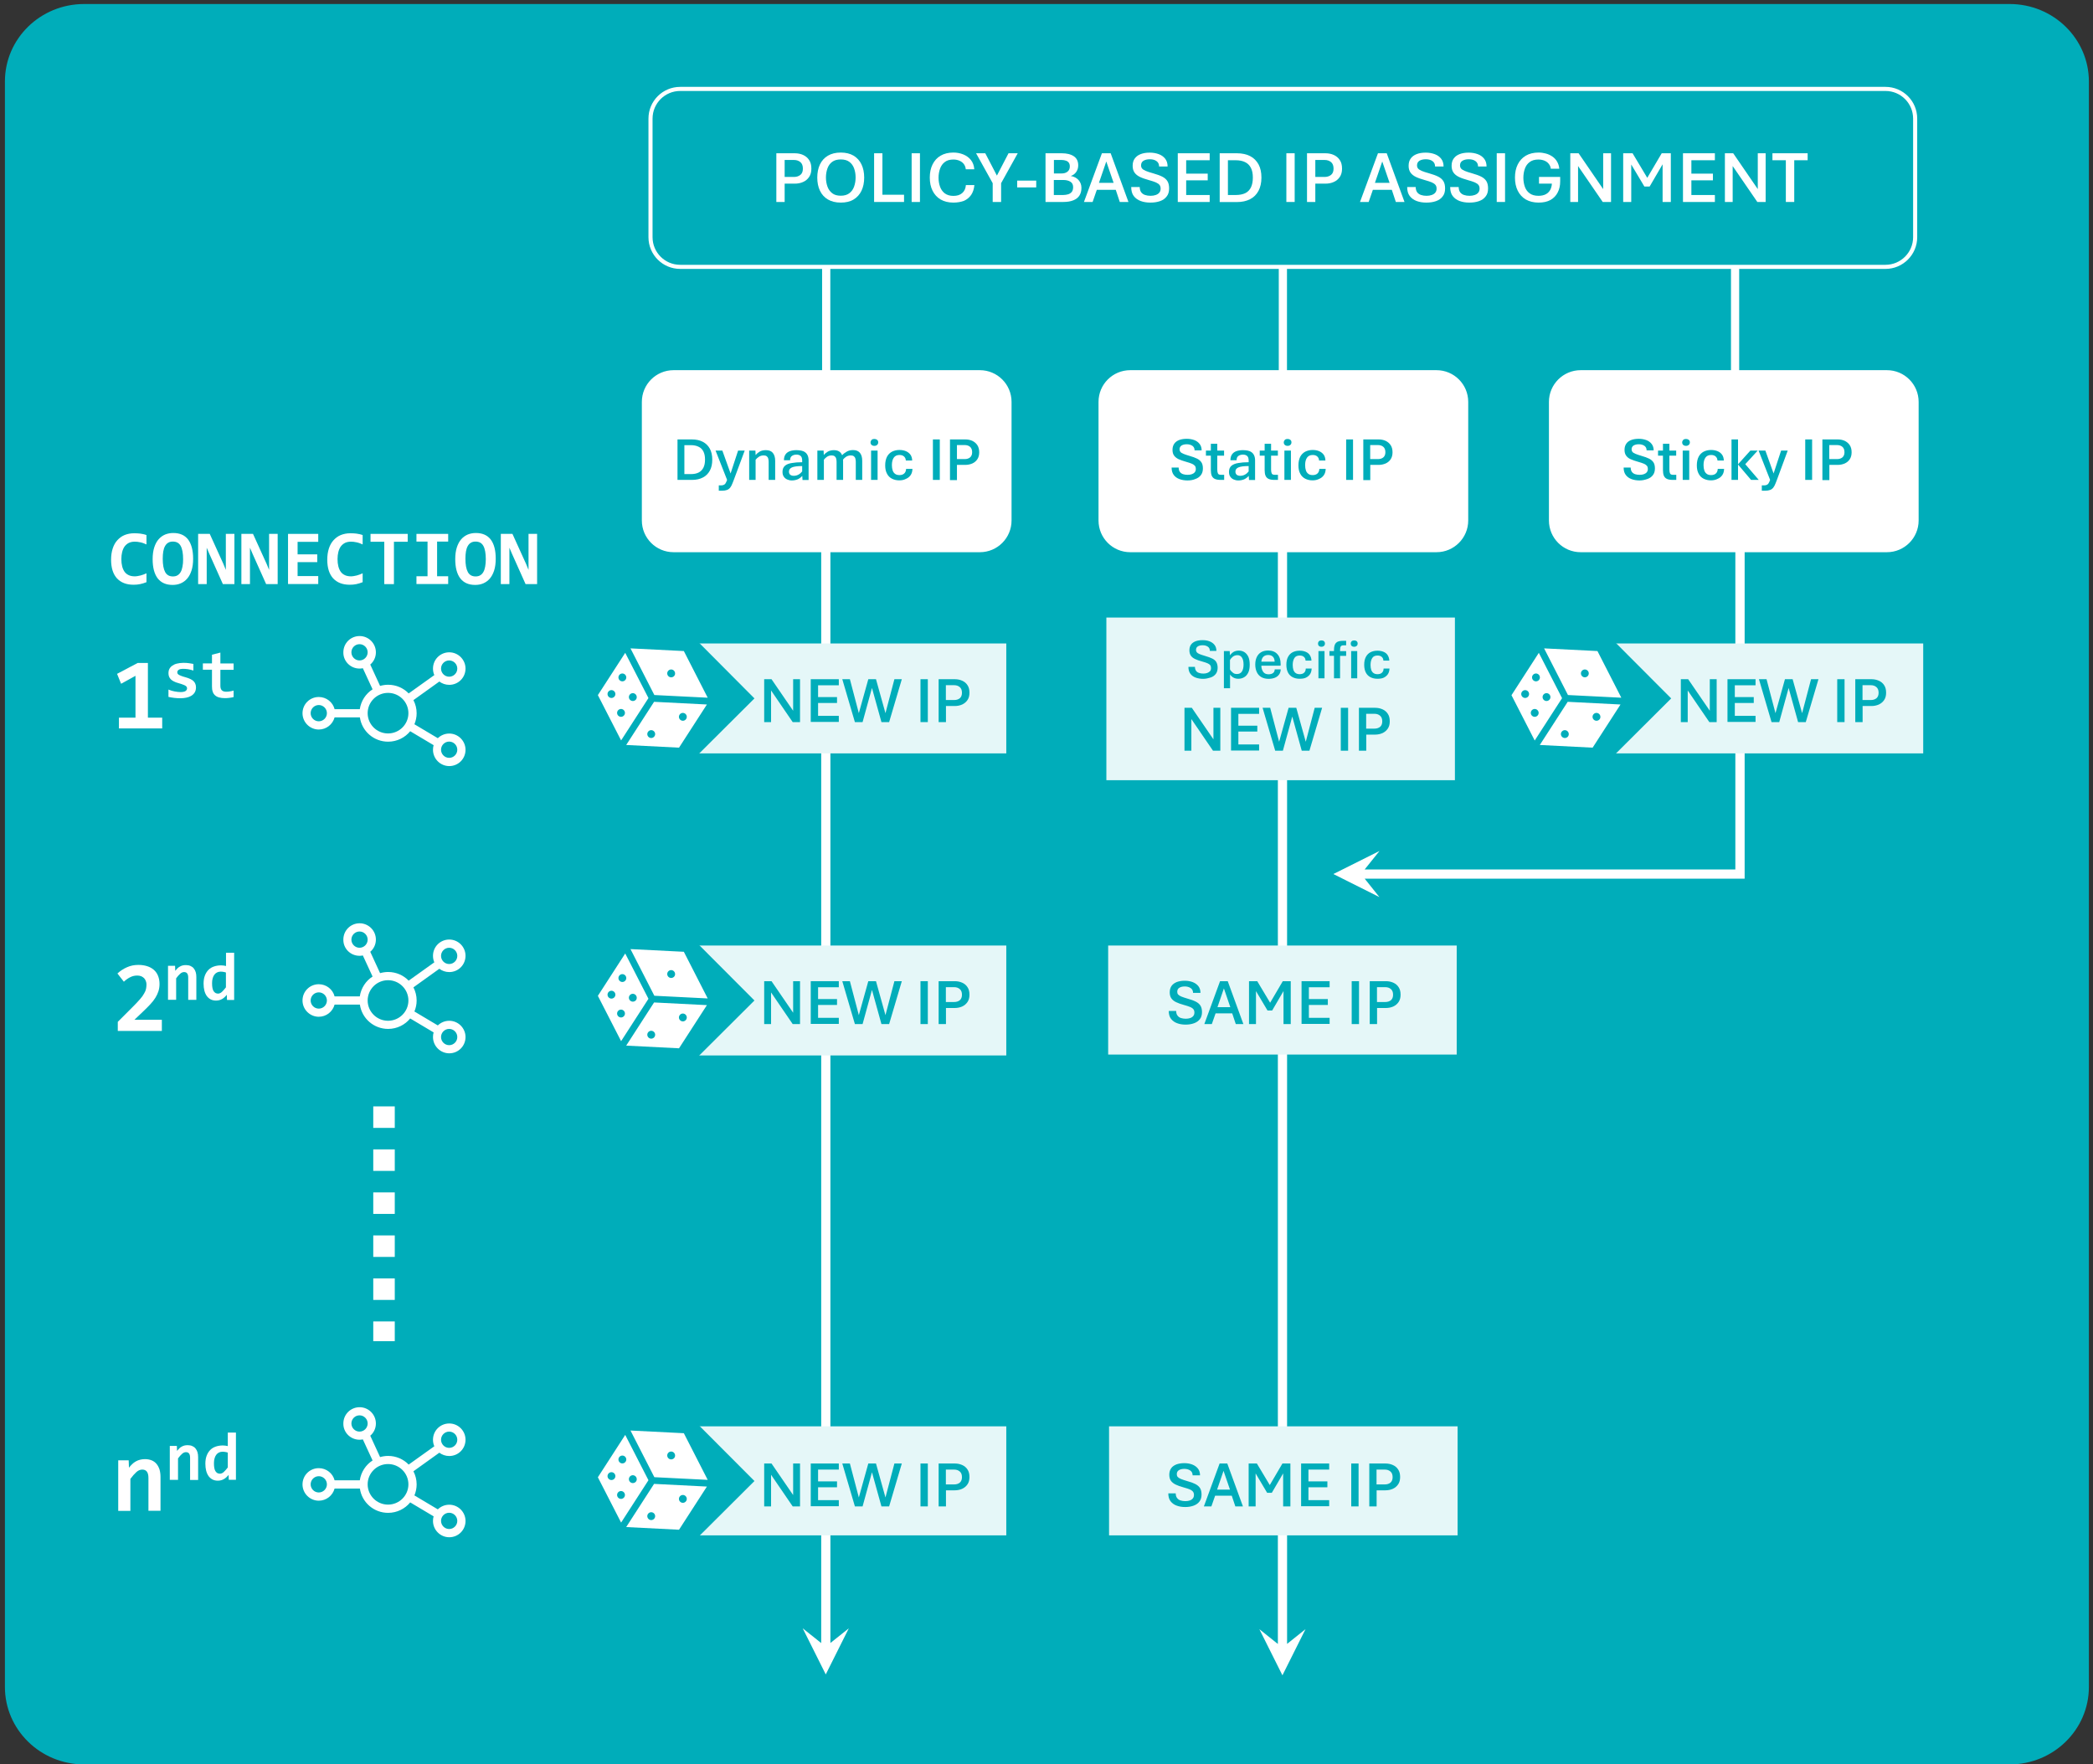 <?xml version="1.0" encoding="UTF-8"?>
<!-- Generator: Adobe Illustrator 28.1.0, SVG Export Plug-In . SVG Version: 6.00 Build 0)  -->
<svg xmlns="http://www.w3.org/2000/svg" xmlns:xlink="http://www.w3.org/1999/xlink" version="1.1" id="Layer_1" x="0px" y="0px" viewBox="0 0 2342 1974.3" style="enable-background:new 0 0 2342 1974.3;" xml:space="preserve">
<rect x="0" y="0" width="2342" height="1974.3" fill="#333333" stroke="none"/>
<style type="text/css">
	.st0{fill-rule:evenodd;clip-rule:evenodd;fill:#00ADBA;}
	.st1{fill:#FFFFFF;}
	.st2{fill-rule:evenodd;clip-rule:evenodd;fill:#00ADBA;stroke:#FFFFFF;stroke-width:4.583;stroke-miterlimit:8;}
	.st3{enable-background:new    ;}
	.st4{fill:none;stroke:#7389AB;stroke-width:2.292;stroke-miterlimit:8;}
	.st5{fill:none;stroke:#FFFFFF;stroke-width:9.167;stroke-miterlimit:8;}
	.st6{fill-rule:evenodd;clip-rule:evenodd;fill:#FFFFFF;stroke:#FFFFFF;stroke-width:4.583;stroke-miterlimit:8;}
	.st7{fill:#00ADBA;}
	.st8{fill-rule:evenodd;clip-rule:evenodd;fill:#FFFFFF;stroke:#FFFFFF;stroke-width:9.167;stroke-miterlimit:8;}
	.st9{fill:none;stroke:#FFFFFF;stroke-width:24.062;stroke-miterlimit:8;stroke-dasharray:24.062,24.062;}
	.st10{fill:#E5F7F8;}
	.st11{fill-rule:evenodd;clip-rule:evenodd;fill:#FFFFFF;}
</style>
<path class="st0" d="M5.5,91.2c0-48,39.7-86.7,88.6-86.7h2154.7c48.9,0,88.6,38.9,88.6,86.7v1796.4c0,47.9-39.7,86.7-88.6,86.7H94.1  c-49,0-88.6-38.9-88.6-86.7V91.2z"></path>
<path class="st1" d="M1952.2,613v370.2H1523v-10.3h424l-5.2,5.2V613H1952.2z M1522.9,978l20.6,25.8L1492,978l51.6-25.8L1522.9,978z"></path>
<path class="st1" d="M1440.2,616v1227.6h-10.3V616H1440.2z M1435,1843.6l25.8-20.6l-25.8,51.6l-25.8-51.6L1435,1843.6z"></path>
<path class="st1" d="M929.2,615v1227.6h-10.3V615H929.2z M924,1842.6l25.8-20.6l-25.8,51.6l-25.8-51.6L924,1842.6z"></path>
<path class="st2" d="M727.9,132.7c0-18.3,14.8-33.2,33.2-33.2h1348.7c18.3,0,33.2,14.8,33.2,33.2v132.7c0,18.3-14.9,33.2-33.2,33.2  H761.1c-18.3,0-33.2-14.8-33.2-33.2L727.9,132.7L727.9,132.7z"></path>
<g class="st3">
	<path class="st1" d="M868.7,226v-54.5h20.5c3.5,0,6.6,0.6,9.5,1.9c2.8,1.3,5.1,3.2,6.7,5.7c1.7,2.5,2.5,5.7,2.5,9.6   c0,3.7-0.8,6.8-2.5,9.3c-1.7,2.5-3.9,4.4-6.7,5.6c-2.8,1.3-6,1.9-9.5,1.9H878V226H868.7z M878,198h10.4c2.9,0,5.3-0.8,7.2-2.3   s2.8-3.9,2.8-7c0-3.3-0.9-5.7-2.8-7.3c-1.9-1.6-4.3-2.4-7.2-2.4H878V198z"></path>
	<path class="st1" d="M940.8,226.7c-5.7,0-10.5-1.2-14.4-3.5c-3.9-2.3-6.9-5.6-8.9-9.8c-2-4.2-3-9.1-3-14.7s1-10.5,3-14.7   c2-4.2,5-7.5,8.9-9.8c3.9-2.3,8.7-3.5,14.4-3.5c5.7,0,10.5,1.2,14.4,3.5c3.9,2.4,6.8,5.6,8.8,9.8c2,4.2,3,9.1,3,14.7   s-1,10.5-3,14.7c-2,4.2-5,7.5-8.8,9.8C951.3,225.6,946.5,226.7,940.8,226.7z M940.8,219c3.9,0,7.1-0.9,9.6-2.8   c2.4-1.8,4.2-4.3,5.3-7.4s1.7-6.5,1.7-10.2c0-3.8-0.6-7.2-1.7-10.2c-1.1-3.1-2.9-5.5-5.3-7.3c-2.4-1.8-5.6-2.7-9.6-2.7   c-4,0-7.2,0.9-9.6,2.7c-2.5,1.8-4.2,4.3-5.3,7.3c-1.1,3.1-1.7,6.5-1.7,10.2c0,3.7,0.6,7.1,1.7,10.2c1.1,3.1,2.9,5.5,5.3,7.4   C933.6,218.1,936.8,219,940.8,219z"></path>
	<path class="st1" d="M978.1,226v-54.5h9.3v46.4h24.2v8.1H978.1z"></path>
	<path class="st1" d="M1020.1,226v-54.5h9.3V226H1020.1z"></path>
	<path class="st1" d="M1066.8,226.7c-5.6,0-10.3-1.2-14.3-3.5c-3.9-2.3-6.9-5.6-9-9.8c-2.1-4.2-3.1-9.1-3.1-14.7s1-10.5,3.1-14.7   c2.1-4.2,5-7.5,9-9.8c3.9-2.3,8.7-3.5,14.3-3.5c4,0,7.7,0.7,11.1,2.1c3.5,1.4,6.3,3.5,8.5,6.2c2.2,2.8,3.5,6.2,3.8,10.4h-9.5   c-0.3-2.5-1.1-4.5-2.4-6.1c-1.3-1.6-3-2.8-5-3.6c-2-0.8-4.2-1.2-6.5-1.2c-4,0-7.2,0.9-9.6,2.8c-2.5,1.9-4.2,4.3-5.3,7.4   c-1.1,3.1-1.7,6.5-1.7,10.2c0,3.7,0.6,7,1.7,10.1c1.1,3.1,2.9,5.5,5.3,7.4c2.5,1.8,5.7,2.8,9.6,2.8c4.1,0,7.4-1,9.8-3.1   c2.5-2.1,3.9-5.1,4.2-9h9.5c-0.4,4.4-1.6,8-3.6,11c-2.1,3-4.8,5.2-8.2,6.7C1075.1,226,1071.2,226.7,1066.8,226.7z"></path>
	<path class="st1" d="M1110.8,226v-21l-18.6-33.5h10.3l13,25l13-25h10.3l-18.6,33.5v21H1110.8z"></path>
	<path class="st1" d="M1138.2,209.7v-7.6h21.3v7.6H1138.2z"></path>
	<path class="st1" d="M1169.9,226v-54.5h18.1c5.7,0,10.2,1.1,13.5,3.3c3.3,2.2,5,5.6,5,10.2c0,2.9-0.8,5.4-2.3,7.5   c-1.5,2.1-3.5,3.6-6.1,4.4c3.8,0.7,6.7,2.2,8.8,4.6c2.1,2.4,3.2,5.3,3.2,8.7c0,3.5-0.8,6.4-2.3,8.7s-3.8,4.1-6.9,5.3   c-3,1.2-6.7,1.8-11.1,1.8H1169.9z M1179.2,194.1h8.6c2.9,0,5.1-0.7,6.8-2.1c1.7-1.4,2.5-3.3,2.5-5.8c0-1.7-0.4-3.1-1.1-4.1   c-0.8-1.1-1.8-1.8-3.2-2.3s-3-0.8-4.9-0.8h-8.6V194.1z M1179.2,218.2h10.4c2.1,0,3.9-0.3,5.6-0.8c1.7-0.5,3-1.4,4.1-2.7   c1-1.3,1.5-3.1,1.5-5.3c0-2.8-1-4.8-3.1-6.1s-4.7-1.9-8.1-1.9h-10.4V218.2z"></path>
	<path class="st1" d="M1212.9,226l20.1-54.5h9.8l19.9,54.5h-9.7l-4.5-13.6h-21.2l-4.7,13.6H1212.9z M1229.7,204.6h16.4l-8.2-23.9   L1229.7,204.6z"></path>
	<path class="st1" d="M1287.2,226.7c-4,0-7.7-0.6-10.9-1.8s-5.8-3.1-7.7-5.6c-1.9-2.5-2.8-5.9-2.8-10h9.5c0.1,2.5,0.6,4.4,1.7,5.9   c1.1,1.4,2.5,2.4,4.4,3c1.8,0.6,3.8,0.9,6.1,0.9c2.1,0,4-0.3,5.7-0.9c1.7-0.6,3-1.4,4-2.6c1-1.2,1.5-2.7,1.5-4.5   c0-1.7-0.4-3.1-1.2-4.1c-0.8-1.1-2.2-2-4.1-2.9c-1.9-0.8-4.6-1.7-7.9-2.6c-3.9-1.1-7.2-2.2-9.9-3.5c-2.7-1.3-4.7-2.9-6.1-4.9   c-1.4-2-2.1-4.5-2.1-7.6c0-3.3,0.8-6.1,2.4-8.2c1.6-2.2,3.8-3.8,6.7-4.9c2.9-1.1,6.2-1.6,10.1-1.6c3.6,0,7,0.6,10,1.7   s5.4,2.8,7.2,5.1c1.8,2.3,2.7,5.2,2.7,8.7h-9.5c0-2.7-1-4.7-3-6.1c-2-1.4-4.5-2-7.4-2c-2.9,0-5.3,0.6-7.1,1.7   c-1.8,1.1-2.7,2.9-2.7,5.2c0,1.3,0.4,2.5,1.1,3.4c0.8,1,2.1,1.8,4.1,2.7s4.7,1.7,8.2,2.7c4.2,1.2,7.6,2.4,10.2,3.7   c2.6,1.3,4.6,3,5.9,5.1c1.3,2.1,1.9,4.8,1.9,8.2c0,3.7-0.9,6.7-2.8,9c-1.8,2.4-4.3,4.1-7.5,5.2   C1294.7,226.2,1291.2,226.7,1287.2,226.7z"></path>
	<path class="st1" d="M1317.9,226v-54.5h35.7v7.8h-26.3v15h24.1v7.5h-24.1v16.4h26.3v7.8H1317.9z"></path>
	<path class="st1" d="M1364.8,226v-54.5h19.3c5.8,0,10.7,1.1,14.8,3.2c4.1,2.1,7.2,5.3,9.4,9.3c2.2,4.1,3.2,9,3.2,14.7   c0,5.8-1.1,10.8-3.3,14.9c-2.2,4.1-5.3,7.2-9.4,9.3c-4.1,2.1-9,3.2-14.7,3.2H1364.8z M1374.1,218.2h8.6c4.3,0,7.9-0.7,10.8-2.1   c2.8-1.4,4.9-3.6,6.3-6.5c1.4-2.9,2.1-6.6,2.1-11c0-4.3-0.7-7.9-2.2-10.8c-1.5-2.9-3.6-5-6.5-6.4c-2.9-1.4-6.4-2.1-10.6-2.1h-8.6   V218.2z"></path>
	<path class="st1" d="M1439.4,226v-54.5h9.3V226H1439.4z"></path>
	<path class="st1" d="M1462.5,226v-54.5h20.5c3.5,0,6.6,0.6,9.5,1.9c2.8,1.3,5.1,3.2,6.7,5.7c1.7,2.5,2.5,5.7,2.5,9.6   c0,3.7-0.8,6.8-2.5,9.3c-1.7,2.5-3.9,4.4-6.7,5.6c-2.8,1.3-6,1.9-9.5,1.9h-11.2V226H1462.5z M1471.8,198h10.4   c2.9,0,5.3-0.8,7.2-2.3s2.8-3.9,2.8-7c0-3.3-0.9-5.7-2.8-7.3c-1.9-1.6-4.3-2.4-7.2-2.4h-10.4V198z"></path>
	<path class="st1" d="M1521.8,226l20.1-54.5h9.8l19.9,54.5h-9.7l-4.5-13.6h-21.2l-4.7,13.6H1521.8z M1538.5,204.6h16.4l-8.2-23.9   L1538.5,204.6z"></path>
	<path class="st1" d="M1596,226.7c-4,0-7.7-0.6-10.9-1.8s-5.8-3.1-7.7-5.6c-1.9-2.5-2.8-5.9-2.8-10h9.5c0.1,2.5,0.6,4.4,1.7,5.9   c1.1,1.4,2.5,2.4,4.4,3c1.8,0.6,3.8,0.9,6.1,0.9c2.1,0,4-0.3,5.7-0.9c1.7-0.6,3-1.4,4-2.6c1-1.2,1.5-2.7,1.5-4.5   c0-1.7-0.4-3.1-1.2-4.1c-0.8-1.1-2.2-2-4.1-2.9c-1.9-0.8-4.6-1.7-7.9-2.6c-3.9-1.1-7.2-2.2-9.9-3.5c-2.7-1.3-4.7-2.9-6.1-4.9   c-1.4-2-2.1-4.5-2.1-7.6c0-3.3,0.8-6.1,2.4-8.2c1.6-2.2,3.8-3.8,6.7-4.9c2.9-1.1,6.2-1.6,10.1-1.6c3.6,0,7,0.6,10,1.7   s5.4,2.8,7.2,5.1c1.8,2.3,2.7,5.2,2.7,8.7h-9.5c0-2.7-1-4.7-3-6.1c-2-1.4-4.5-2-7.4-2c-2.9,0-5.3,0.6-7.1,1.7   c-1.8,1.1-2.7,2.9-2.7,5.2c0,1.3,0.4,2.5,1.1,3.4c0.8,1,2.1,1.8,4.1,2.7s4.7,1.7,8.2,2.7c4.2,1.2,7.6,2.4,10.2,3.7   c2.6,1.3,4.6,3,5.9,5.1c1.3,2.1,1.9,4.8,1.9,8.2c0,3.7-0.9,6.7-2.8,9c-1.8,2.4-4.3,4.1-7.5,5.2C1603.5,226.2,1600,226.7,1596,226.7   z"></path>
	<path class="st1" d="M1644.1,226.7c-4,0-7.7-0.6-10.9-1.8s-5.8-3.1-7.7-5.6c-1.9-2.5-2.8-5.9-2.8-10h9.5c0.1,2.5,0.6,4.4,1.7,5.9   c1.1,1.4,2.5,2.4,4.4,3c1.8,0.6,3.8,0.9,6.1,0.9c2.1,0,4-0.3,5.7-0.9c1.7-0.6,3-1.4,4-2.6c1-1.2,1.5-2.7,1.5-4.5   c0-1.7-0.4-3.1-1.2-4.1c-0.8-1.1-2.2-2-4.1-2.9c-1.9-0.8-4.6-1.7-7.9-2.6c-3.9-1.1-7.2-2.2-9.9-3.5c-2.7-1.3-4.7-2.9-6.1-4.9   c-1.4-2-2.1-4.5-2.1-7.6c0-3.3,0.8-6.1,2.4-8.2c1.6-2.2,3.8-3.8,6.7-4.9c2.9-1.1,6.2-1.6,10.1-1.6c3.6,0,7,0.6,10,1.7   s5.4,2.8,7.2,5.1c1.8,2.3,2.7,5.2,2.7,8.7h-9.5c0-2.7-1-4.7-3-6.1c-2-1.4-4.5-2-7.4-2c-2.9,0-5.3,0.6-7.1,1.7   c-1.8,1.1-2.7,2.9-2.7,5.2c0,1.3,0.4,2.5,1.1,3.4c0.8,1,2.1,1.8,4.1,2.7s4.7,1.7,8.2,2.7c4.2,1.2,7.6,2.4,10.2,3.7   c2.6,1.3,4.6,3,5.9,5.1c1.3,2.1,1.9,4.8,1.9,8.2c0,3.7-0.9,6.7-2.8,9c-1.8,2.4-4.3,4.1-7.5,5.2   C1651.6,226.2,1648.1,226.7,1644.1,226.7z"></path>
	<path class="st1" d="M1674.8,226v-54.5h9.3V226H1674.8z"></path>
	<path class="st1" d="M1721.7,226.7c-5.6,0-10.4-1.2-14.4-3.5c-3.9-2.3-6.9-5.6-9-9.8c-2.1-4.2-3.1-9.1-3.1-14.7   c0-5.6,1-10.5,3.1-14.7c2.1-4.2,5.1-7.5,9-9.8c3.9-2.3,8.7-3.5,14.4-3.5c2.8,0,5.5,0.4,8.1,1.1c2.6,0.7,5,1.8,7.2,3.3   c2.2,1.5,4,3.4,5.3,5.7c1.4,2.3,2.2,5,2.5,8h-9.5c-0.2-1.9-0.9-3.7-2.1-5.2c-1.1-1.6-2.7-2.8-4.7-3.7c-2-0.9-4.4-1.4-7.1-1.4   c-4,0-7.2,0.9-9.7,2.8c-2.5,1.8-4.3,4.3-5.4,7.4s-1.7,6.5-1.7,10.2c0,3.7,0.6,7.1,1.7,10.2s2.9,5.5,5.4,7.3   c2.5,1.8,5.8,2.7,9.8,2.7c3.2,0,6-0.6,8.1-1.7s3.8-2.7,5-4.8c1.1-2.1,1.8-4.4,1.9-7.1h-14.4v-7.5h23.7v4.9c0,4.8-0.9,8.9-2.8,12.5   c-1.8,3.6-4.6,6.4-8.1,8.4C1731.4,225.7,1727,226.7,1721.7,226.7z"></path>
	<path class="st1" d="M1757.1,226v-54.5h9.3l27.5,40.1v-40.1h8.8V226h-9.3l-27.6-40.2V226H1757.1z"></path>
	<path class="st1" d="M1816.3,226v-54.5h10.5l18.3,30.6h-3.7l18-30.6h10.2V226h-9.2v-48.5h3.7l-18.2,31.2h-5.9l-18.6-31.2h3.9V226   H1816.3z"></path>
	<path class="st1" d="M1883.2,226v-54.5h35.7v7.8h-26.3v15h24.1v7.5h-24.1v16.4h26.3v7.8H1883.2z"></path>
	<path class="st1" d="M1930.1,226v-54.5h9.3l27.5,40.1v-40.1h8.8V226h-9.3l-27.6-40.2V226H1930.1z"></path>
	<path class="st1" d="M1998.3,226v-46.7h-15v-7.8h39.4v7.8h-15V226H1998.3z"></path>
</g>
<path class="st4" d="M960.1,416L924,615.1"></path>
<path class="st5" d="M924.5,416.9V298.5"></path>
<path class="st6" d="M720.5,449.7c0-18.3,14.8-33.2,33.2-33.2h342.7c18.3,0,33.2,14.8,33.2,33.2v132.7c0,18.3-14.8,33.2-33.2,33.2  H753.7c-18.3,0-33.2-14.8-33.2-33.2V449.7z"></path>
<g class="st3">
	<path class="st7" d="M758.1,537v-45.3h16.1c4.8,0,8.9,0.9,12.3,2.7c3.4,1.8,6,4.4,7.8,7.7c1.8,3.4,2.7,7.4,2.7,12.2   c0,4.9-0.9,9-2.7,12.3s-4.4,6-7.8,7.7c-3.4,1.8-7.5,2.7-12.2,2.7H758.1z M765.8,530.5h7.1c3.6,0,6.6-0.6,8.9-1.8   c2.3-1.2,4.1-3,5.3-5.4c1.2-2.4,1.8-5.4,1.8-9.1c0-3.6-0.6-6.6-1.8-9s-3-4.2-5.4-5.3c-2.4-1.2-5.3-1.8-8.8-1.8h-7.1V530.5z"></path>
	<path class="st7" d="M804.3,549.1v-6h2.9c1.3,0,2.4-0.3,3.3-0.9c0.9-0.6,1.6-1.5,2.1-2.8l1-2.4l-12.9-32.8h7.6l9.2,25.6l8.4-25.6   h7.4L821.1,537l-1.4,3.6c-0.8,2.2-1.7,3.8-2.7,5.1c-1,1.2-2.2,2.1-3.7,2.6c-1.4,0.5-3.3,0.8-5.4,0.8H804.3z"></path>
	<path class="st7" d="M838.3,537v-32.8h7l0.2,5c1.1-1.4,2.5-2.6,4.4-3.8c1.8-1.1,4.2-1.7,7.1-1.7c3.5,0,6.1,1,7.8,3.1   c1.7,2.1,2.6,5,2.6,8.9V537h-7.3v-20.3c0-1.4-0.2-2.6-0.5-3.7s-0.9-1.9-1.7-2.5c-0.8-0.6-1.9-0.9-3.3-0.9c-2.1,0-3.9,0.5-5.4,1.5   c-1.5,1-2.7,2.1-3.7,3.3V537H838.3z"></path>
	<path class="st7" d="M886,537.6c-1.9,0-3.6-0.4-5.2-1.1c-1.6-0.7-2.9-1.8-3.8-3.2c-1-1.4-1.4-3.2-1.4-5.3c0-3,0.9-5.2,2.7-6.8   s4.4-2.6,7.7-3.1c3.3-0.6,7.2-0.9,11.6-0.9v-2c0-2.4-0.6-4.1-1.8-5.1s-2.8-1.4-4.6-1.4c-2,0-3.7,0.5-5.1,1.5s-2,2.6-2,4.8h-6.9   c0-2.7,0.6-4.9,1.8-6.6c1.2-1.7,2.8-2.8,4.9-3.6c2.1-0.7,4.5-1.1,7.3-1.1c1.9,0,3.6,0.2,5.3,0.5c1.6,0.3,3.1,0.9,4.3,1.8   c1.2,0.8,2.2,2,2.9,3.5c0.7,1.5,1.1,3.4,1.1,5.6v22H898l-0.3-4.6c-1.4,1.6-3.1,2.9-5,3.8C890.7,537.1,888.5,537.6,886,537.6z    M888.2,532.4c2,0,3.8-0.5,5.4-1.4s2.9-2.1,4-3.5v-6c-5.3,0-9.1,0.5-11.4,1.5c-2.2,1-3.4,2.5-3.4,4.7c0,1.5,0.5,2.7,1.4,3.5   C885.2,532,886.5,532.4,888.2,532.4z"></path>
	<path class="st7" d="M914.6,537v-32.8h7l0.2,5c1-1.4,2.5-2.6,4.4-3.8c1.9-1.1,4.2-1.7,7-1.7c3.5,0,6.1,1.1,7.7,3.2   c1.7,2.1,2.5,5.1,2.5,8.9V537h-7.3v-20.3c0-1.4-0.2-2.6-0.5-3.7s-0.9-1.9-1.7-2.5s-1.9-0.9-3.3-0.9c-2,0-3.7,0.5-5.2,1.5   c-1.4,1-2.6,2.1-3.5,3.3V537H914.6z M957.6,537v-20.3c0-1.4-0.2-2.6-0.5-3.7c-0.3-1.1-0.9-1.9-1.7-2.5c-0.8-0.6-1.9-0.9-3.3-0.9   c-2,0-3.7,0.5-5.2,1.4c-1.4,0.9-2.6,2-3.6,3.3l-1-4.9c1.3-1.5,3-2.8,5.1-4c2-1.2,4.4-1.8,7.2-1.8c3.5,0,6,1.1,7.7,3.2   c1.7,2.1,2.5,5.1,2.5,8.9V537H957.6z"></path>
	<path class="st7" d="M978.4,498.9c-1.4,0-2.4-0.4-3.2-1.1c-0.7-0.7-1.1-1.6-1.1-2.7c0-1.1,0.4-2,1.1-2.8s1.8-1.1,3.2-1.1   c1.3,0,2.4,0.4,3.2,1.1c0.8,0.7,1.1,1.6,1.1,2.7s-0.4,2-1.1,2.7C980.8,498.5,979.8,498.9,978.4,498.9z M974.7,537v-32.8h7.3V537   H974.7z"></path>
	<path class="st7" d="M1006.3,537.5c-3,0-5.7-0.6-8.1-1.8c-2.4-1.2-4.3-3-5.6-5.5c-1.4-2.5-2.1-5.6-2.1-9.5c0-3.8,0.7-7,2-9.6   c1.3-2.5,3.2-4.4,5.6-5.7c2.4-1.2,5.1-1.9,8.3-1.9c2.6,0,5,0.4,7.2,1.3c2.1,0.9,3.8,2.2,5.1,3.9c1.3,1.8,1.9,4,2,6.6h-7.1   c-0.1-1.9-0.8-3.4-2-4.5c-1.2-1.1-2.9-1.7-5.1-1.7c-2.9,0-5,1-6.4,3c-1.4,2-2.1,4.8-2.1,8.4c0,2.3,0.3,4.3,0.9,6s1.5,2.9,2.8,3.8   c1.2,0.9,2.8,1.3,4.8,1.3c2.2,0,4-0.6,5.3-1.8c1.3-1.2,2-2.9,2.1-5.1h7.1c-0.1,2.7-0.7,5-2,6.9c-1.3,1.9-3,3.3-5.2,4.2   C1011.5,537,1009.1,537.5,1006.3,537.5z"></path>
	<path class="st7" d="M1043.9,537v-45.3h7.7V537H1043.9z"></path>
	<path class="st7" d="M1063,537v-45.3h17.1c2.9,0,5.5,0.5,7.9,1.6c2.3,1.1,4.2,2.7,5.6,4.8c1.4,2.1,2.1,4.8,2.1,8   c0,3.1-0.7,5.7-2.1,7.8c-1.4,2.1-3.2,3.6-5.6,4.7c-2.3,1-5,1.6-7.9,1.6h-9.3v17H1063z M1070.8,513.7h8.7c2.4,0,4.4-0.6,6-1.9   c1.5-1.3,2.3-3.2,2.3-5.8c0-2.7-0.8-4.7-2.3-6s-3.5-2-6-2h-8.7V513.7z"></path>
</g>
<path class="st6" d="M1231.5,449.7c0-18.3,14.8-33.2,33.2-33.2h342.7c18.3,0,33.2,14.8,33.2,33.2v132.7c0,18.3-14.9,33.2-33.2,33.2  h-342.7c-18.3,0-33.2-14.8-33.2-33.2V449.7z"></path>
<g class="st3">
	<path class="st7" d="M1328.8,537.6c-3.3,0-6.4-0.5-9-1.5c-2.7-1-4.8-2.5-6.4-4.6c-1.6-2.1-2.4-4.9-2.4-8.3h7.9   c0,2.1,0.5,3.7,1.4,4.9c0.9,1.2,2.1,2,3.6,2.5c1.5,0.5,3.2,0.7,5,0.7c1.8,0,3.3-0.2,4.7-0.7c1.4-0.5,2.5-1.2,3.3-2.2   c0.8-1,1.2-2.2,1.2-3.7c0-1.4-0.3-2.5-1-3.4c-0.7-0.9-1.8-1.7-3.4-2.4c-1.6-0.7-3.8-1.4-6.6-2.2c-3.3-0.9-6-1.9-8.3-2.9   c-2.2-1.1-3.9-2.4-5.1-4.1c-1.2-1.7-1.7-3.8-1.7-6.4c0-2.8,0.7-5,2-6.9c1.3-1.8,3.2-3.2,5.6-4.1c2.4-0.9,5.2-1.3,8.4-1.3   c3,0,5.8,0.5,8.3,1.4c2.5,0.9,4.5,2.4,6,4.3c1.5,1.9,2.3,4.3,2.3,7.2h-7.9c0-2.2-0.8-3.9-2.5-5.1c-1.7-1.1-3.8-1.7-6.2-1.7   c-2.4,0-4.4,0.5-5.9,1.4c-1.5,1-2.2,2.4-2.2,4.3c0,1.1,0.3,2,0.9,2.8c0.6,0.8,1.8,1.5,3.4,2.2s3.9,1.4,6.8,2.3c3.5,1,6.3,2,8.5,3.1   c2.2,1.1,3.8,2.5,4.9,4.2c1.1,1.7,1.6,4,1.6,6.8c0,3.1-0.8,5.6-2.3,7.5c-1.5,2-3.6,3.4-6.2,4.3C1335,537.1,1332,537.6,1328.8,537.6   z"></path>
	<path class="st7" d="M1366.1,537c-3,0-5.3-0.4-6.9-1.2s-2.7-2-3.4-3.7c-0.6-1.6-0.9-3.7-0.9-6.1v-16.1h-5.5v-5.7h5.5v-7.6h7.2v7.6   h7.6v5.7h-7.6v15.7c0,1.9,0.3,3.3,0.8,4.3c0.5,1,1.7,1.4,3.6,1.4h3.3v5.7H1366.1z"></path>
	<path class="st7" d="M1385.6,537.6c-1.9,0-3.6-0.4-5.2-1.1c-1.6-0.7-2.9-1.8-3.8-3.2c-1-1.4-1.4-3.2-1.4-5.3c0-3,0.9-5.2,2.7-6.8   c1.8-1.5,4.4-2.6,7.7-3.1c3.3-0.6,7.2-0.9,11.6-0.9v-2c0-2.4-0.6-4.1-1.8-5.1s-2.8-1.4-4.6-1.4c-2,0-3.7,0.5-5.1,1.5s-2,2.6-2,4.8   h-6.9c0-2.7,0.6-4.9,1.8-6.6c1.2-1.7,2.8-2.8,4.9-3.6c2.1-0.7,4.5-1.1,7.3-1.1c1.9,0,3.6,0.2,5.3,0.5c1.6,0.3,3.1,0.9,4.3,1.8   c1.2,0.8,2.2,2,2.9,3.5c0.7,1.5,1.1,3.4,1.1,5.6v22h-6.8l-0.3-4.6c-1.4,1.6-3.1,2.9-5,3.8C1390.4,537.1,1388.1,537.6,1385.6,537.6z    M1387.8,532.4c2,0,3.8-0.5,5.4-1.4s2.9-2.1,4-3.5v-6c-5.3,0-9.1,0.5-11.4,1.5s-3.4,2.5-3.4,4.7c0,1.5,0.5,2.7,1.4,3.5   C1384.8,532,1386.1,532.4,1387.8,532.4z"></path>
	<path class="st7" d="M1426.3,537c-3,0-5.3-0.4-6.9-1.2s-2.7-2-3.4-3.7c-0.6-1.6-0.9-3.7-0.9-6.1v-16.1h-5.5v-5.7h5.5v-7.6h7.2v7.6   h7.6v5.7h-7.6v15.7c0,1.9,0.3,3.3,0.8,4.3c0.5,1,1.7,1.4,3.6,1.4h3.3v5.7H1426.3z"></path>
	<path class="st7" d="M1440.8,498.9c-1.4,0-2.4-0.4-3.2-1.1c-0.7-0.7-1.1-1.6-1.1-2.7c0-1.1,0.4-2,1.1-2.8s1.8-1.1,3.2-1.1   c1.3,0,2.4,0.4,3.2,1.1c0.8,0.7,1.1,1.6,1.1,2.7s-0.4,2-1.1,2.7C1443.2,498.5,1442.2,498.9,1440.8,498.9z M1437.2,537v-32.8h7.3   V537H1437.2z"></path>
	<path class="st7" d="M1468.7,537.5c-3,0-5.7-0.6-8.1-1.8c-2.4-1.2-4.3-3-5.6-5.5c-1.4-2.5-2.1-5.6-2.1-9.5c0-3.8,0.7-7,2-9.6   c1.3-2.5,3.2-4.4,5.6-5.7c2.4-1.2,5.1-1.9,8.3-1.9c2.7,0,5,0.4,7.2,1.3c2.1,0.9,3.8,2.2,5.1,3.9c1.3,1.8,1.9,4,2,6.6h-7.1   c-0.1-1.9-0.8-3.4-2-4.5c-1.2-1.1-2.9-1.7-5.1-1.7c-2.9,0-5,1-6.4,3c-1.4,2-2.1,4.8-2.1,8.4c0,2.3,0.3,4.3,0.9,6s1.5,2.9,2.8,3.8   c1.2,0.9,2.8,1.3,4.8,1.3c2.2,0,4-0.6,5.3-1.8c1.3-1.2,2-2.9,2.1-5.1h7.1c-0.1,2.7-0.7,5-2,6.9c-1.3,1.9-3,3.3-5.2,4.2   C1473.9,537,1471.5,537.5,1468.7,537.5z"></path>
	<path class="st7" d="M1506.3,537v-45.3h7.7V537H1506.3z"></path>
	<path class="st7" d="M1525.5,537v-45.3h17.1c2.9,0,5.5,0.5,7.9,1.6c2.3,1.1,4.2,2.7,5.6,4.8c1.4,2.1,2.1,4.8,2.1,8   c0,3.1-0.7,5.7-2.1,7.8c-1.4,2.1-3.2,3.6-5.6,4.7c-2.3,1-5,1.6-7.9,1.6h-9.3v17H1525.5z M1533.2,513.7h8.7c2.4,0,4.4-0.6,6-1.9   c1.5-1.3,2.3-3.2,2.3-5.8c0-2.7-0.8-4.7-2.3-6s-3.5-2-6-2h-8.7V513.7z"></path>
</g>
<path class="st5" d="M1435.5,416.9V298.5"></path>
<path class="st6" d="M1735.5,449.7c0-18.3,14.9-33.2,33.2-33.2h342.7c18.3,0,33.2,14.8,33.2,33.2v132.7c0,18.3-14.9,33.2-33.2,33.2  h-342.7c-18.3,0-33.2-14.8-33.2-33.2V449.7z"></path>
<g class="st3">
	<path class="st7" d="M1834.6,537.6c-3.3,0-6.4-0.5-9-1.5c-2.7-1-4.8-2.5-6.4-4.6s-2.4-4.9-2.4-8.3h7.9c0,2.1,0.5,3.7,1.4,4.9   s2.1,2,3.6,2.5c1.5,0.5,3.2,0.7,5,0.7c1.8,0,3.3-0.2,4.7-0.7c1.4-0.5,2.5-1.2,3.3-2.2c0.8-1,1.2-2.2,1.2-3.7c0-1.4-0.3-2.5-1-3.4   c-0.7-0.9-1.8-1.7-3.4-2.4c-1.6-0.7-3.8-1.4-6.6-2.2c-3.3-0.9-6-1.9-8.3-2.9s-3.9-2.4-5.1-4.1c-1.2-1.7-1.7-3.8-1.7-6.4   c0-2.8,0.7-5,2-6.9s3.2-3.2,5.6-4.1c2.4-0.9,5.2-1.3,8.4-1.3c3,0,5.8,0.5,8.3,1.4c2.5,0.9,4.5,2.4,6,4.3c1.5,1.9,2.3,4.3,2.3,7.2   h-7.9c0-2.2-0.8-3.9-2.5-5.1c-1.7-1.1-3.8-1.7-6.2-1.7c-2.4,0-4.4,0.5-5.9,1.4c-1.5,1-2.2,2.4-2.2,4.3c0,1.1,0.3,2,0.9,2.8   c0.6,0.8,1.8,1.5,3.4,2.2s3.9,1.4,6.8,2.3c3.5,1,6.3,2,8.5,3.1c2.2,1.1,3.8,2.5,4.9,4.2c1.1,1.7,1.6,4,1.6,6.8   c0,3.1-0.8,5.6-2.3,7.5c-1.5,2-3.6,3.4-6.2,4.3S1837.9,537.6,1834.6,537.6z"></path>
	<path class="st7" d="M1872,537c-3,0-5.3-0.4-6.9-1.2s-2.7-2-3.4-3.7c-0.6-1.6-0.9-3.7-0.9-6.1v-16.1h-5.5v-5.7h5.5v-7.6h7.2v7.6   h7.6v5.7h-7.6v15.7c0,1.9,0.3,3.3,0.8,4.3c0.5,1,1.7,1.4,3.6,1.4h3.3v5.7H1872z"></path>
	<path class="st7" d="M1886.6,498.9c-1.4,0-2.4-0.4-3.2-1.1c-0.7-0.7-1.1-1.6-1.1-2.7c0-1.1,0.4-2,1.1-2.8s1.8-1.1,3.2-1.1   c1.3,0,2.4,0.4,3.2,1.1c0.8,0.7,1.1,1.6,1.1,2.7s-0.4,2-1.1,2.7C1889,498.5,1887.9,498.9,1886.6,498.9z M1882.9,537v-32.8h7.3V537   H1882.9z"></path>
	<path class="st7" d="M1914.5,537.5c-3,0-5.7-0.6-8.1-1.8s-4.3-3-5.6-5.5c-1.4-2.5-2.1-5.6-2.1-9.5c0-3.8,0.7-7,2-9.6   c1.3-2.5,3.2-4.4,5.6-5.7c2.4-1.2,5.1-1.9,8.3-1.9c2.6,0,5,0.4,7.2,1.3s3.8,2.2,5.1,3.9c1.3,1.8,1.9,4,2,6.6h-7.1   c-0.1-1.9-0.8-3.4-2-4.5s-2.9-1.7-5.1-1.7c-2.9,0-5,1-6.4,3c-1.4,2-2.1,4.8-2.1,8.4c0,2.3,0.3,4.3,0.9,6s1.5,2.9,2.8,3.8   c1.2,0.9,2.8,1.3,4.8,1.3c2.2,0,4-0.6,5.3-1.8s2-2.9,2.1-5.1h7.1c-0.1,2.7-0.7,5-2,6.9c-1.3,1.9-3,3.3-5.2,4.2   C1919.7,537,1917.2,537.5,1914.5,537.5z"></path>
	<path class="st7" d="M1937.5,537v-45.3h7.3v27.8l13.8-15.3h8.2l-13.9,15.2l15.1,17.6h-8.6l-14.6-17.2V537H1937.5z"></path>
	<path class="st7" d="M1971.4,549.1v-6h2.9c1.3,0,2.4-0.3,3.3-0.9c0.9-0.6,1.6-1.5,2.1-2.8l1-2.4l-12.9-32.8h7.6l9.2,25.6l8.4-25.6   h7.4l-12.1,32.8l-1.4,3.6c-0.8,2.2-1.7,3.8-2.7,5.1c-1,1.2-2.2,2.1-3.7,2.6c-1.4,0.5-3.3,0.8-5.4,0.8H1971.4z"></path>
	<path class="st7" d="M2020,537v-45.3h7.7V537H2020z"></path>
	<path class="st7" d="M2039.2,537v-45.3h17.1c2.9,0,5.5,0.5,7.9,1.6c2.3,1.1,4.2,2.7,5.6,4.8c1.4,2.1,2.1,4.8,2.1,8   c0,3.1-0.7,5.7-2.1,7.8c-1.4,2.1-3.2,3.6-5.6,4.7c-2.3,1-5,1.6-7.9,1.6h-9.3v17H2039.2z M2046.9,513.7h8.7c2.4,0,4.4-0.6,6-1.9   c1.5-1.3,2.3-3.2,2.3-5.8c0-2.7-0.8-4.7-2.3-6s-3.5-2-6-2h-8.7V513.7z"></path>
</g>
<path class="st8" d="M1941.5,416.9V298.5"></path>
<g class="st3">
	<path class="st1" d="M164,651.4c-2.5,1-4.9,1.7-7.2,2.2c-2.3,0.5-4.8,0.7-7.3,0.7c-4,0-7.6-0.6-10.7-1.8c-3.1-1.2-5.7-3-7.9-5.3   c-2.1-2.3-3.8-5.3-4.9-8.7c-1.1-3.5-1.7-7.5-1.7-12.1c0-4.7,0.6-8.9,1.8-12.6c1.2-3.7,2.9-6.8,5.2-9.3s4.9-4.5,8.1-5.8   c3.2-1.3,6.8-2,10.8-2c1.3,0,2.5,0,3.6,0.1c1.1,0.1,2.2,0.2,3.3,0.3c1.1,0.2,2.2,0.4,3.3,0.6s2.3,0.6,3.5,1v10.5   c-2.4-1.1-4.8-2-7-2.4c-2.2-0.5-4.2-0.7-6-0.7c-2.7,0-4.9,0.5-6.8,1.4c-1.9,1-3.4,2.3-4.7,4c-1.2,1.7-2.1,3.8-2.7,6.2   c-0.6,2.4-0.9,5-0.9,7.9c0,3,0.3,5.8,0.9,8.1c0.6,2.4,1.5,4.4,2.7,6.1c1.2,1.7,2.8,2.9,4.7,3.8c1.9,0.9,4.2,1.3,6.8,1.3   c0.9,0,2-0.1,3.1-0.3c1.1-0.2,2.2-0.4,3.4-0.7c1.1-0.3,2.2-0.7,3.4-1.1c1.1-0.4,2.1-0.8,3.1-1.3V651.4z"></path>
	<path class="st1" d="M216.1,625.2c0,5.1-0.6,9.5-1.8,13.2c-1.2,3.7-2.8,6.7-4.9,9.1c-2.1,2.4-4.5,4.1-7.3,5.3s-5.8,1.7-9,1.7   c-7.4,0-12.9-2.5-16.7-7.4c-3.7-4.9-5.6-12.1-5.6-21.4c0-5.1,0.6-9.5,1.8-13.2c1.2-3.7,2.8-6.7,4.9-9.1c2.1-2.4,4.5-4.1,7.3-5.3   c2.8-1.1,5.8-1.7,9-1.7c7.4,0,12.9,2.4,16.7,7.3C214.2,608.7,216.1,615.9,216.1,625.2z M204.9,625.8c0-6.6-0.9-11.6-2.7-14.9   c-1.8-3.3-4.7-4.9-8.8-4.9c-2,0-3.8,0.4-5.2,1.3c-1.4,0.8-2.6,2.1-3.5,3.7c-0.9,1.6-1.6,3.6-2,6c-0.4,2.4-0.6,5.1-0.6,8.2   c0,6.6,0.9,11.6,2.7,14.9c1.8,3.3,4.7,4.9,8.7,4.9c2,0,3.8-0.4,5.2-1.3c1.4-0.8,2.6-2.1,3.5-3.7c0.9-1.6,1.6-3.6,2-6   C204.7,631.6,204.9,628.9,204.9,625.8z"></path>
	<path class="st1" d="M249.4,653.6l-15-33.5l-3.1-7.2v23.3v17.4h-9.6v-56.2h13l15.3,33.7l2.7,6.6v-24.8v-15.5h9.6v56.2H249.4z"></path>
	<path class="st1" d="M297.8,653.6l-15-33.5l-3.1-7.2v23.3v17.4h-9.6v-56.2h13l15.3,33.7l2.7,6.6v-24.8v-15.5h9.6v56.2H297.8z"></path>
	<path class="st1" d="M322.3,653.6v-56.2h33.8v8.9h-23.1v14h22v8.7h-22v15.6h23.1v8.9H322.3z"></path>
	<path class="st1" d="M405.9,651.4c-2.5,1-4.9,1.7-7.2,2.2c-2.3,0.5-4.8,0.7-7.3,0.7c-4,0-7.6-0.6-10.7-1.8c-3.1-1.2-5.7-3-7.9-5.3   c-2.1-2.3-3.8-5.3-4.9-8.7c-1.1-3.5-1.7-7.5-1.7-12.1c0-4.7,0.6-8.9,1.8-12.6c1.2-3.7,2.9-6.8,5.2-9.3s4.9-4.5,8.1-5.8   c3.2-1.3,6.8-2,10.8-2c1.3,0,2.5,0,3.6,0.1c1.1,0.1,2.2,0.2,3.3,0.3c1.1,0.2,2.2,0.4,3.3,0.6s2.3,0.6,3.5,1v10.5   c-2.4-1.1-4.8-2-7-2.4c-2.2-0.5-4.2-0.7-6-0.7c-2.7,0-4.9,0.5-6.8,1.4c-1.9,1-3.4,2.3-4.7,4c-1.2,1.7-2.1,3.8-2.7,6.2   c-0.6,2.4-0.9,5-0.9,7.9c0,3,0.3,5.8,0.9,8.1c0.6,2.4,1.5,4.4,2.7,6.1c1.2,1.7,2.8,2.9,4.7,3.8c1.9,0.9,4.2,1.3,6.8,1.3   c0.9,0,2-0.1,3.1-0.3c1.1-0.2,2.2-0.4,3.4-0.7c1.1-0.3,2.2-0.7,3.4-1.1c1.1-0.4,2.1-0.8,3.1-1.3V651.4z"></path>
	<path class="st1" d="M440.8,606.2v47.4h-10.8v-47.4h-15.4v-8.8h41.6v8.8H440.8z"></path>
	<path class="st1" d="M466,606v-8.6h35.5v8.6h-12.4v38.8h12.4v8.7H466v-8.7h12.4V606H466z"></path>
	<path class="st1" d="M554.7,625.2c0,5.1-0.6,9.5-1.8,13.2c-1.2,3.7-2.8,6.7-4.9,9.1c-2.1,2.4-4.5,4.1-7.3,5.3s-5.8,1.7-9,1.7   c-7.4,0-12.9-2.5-16.7-7.4c-3.7-4.9-5.6-12.1-5.6-21.4c0-5.1,0.6-9.5,1.8-13.2c1.2-3.7,2.8-6.7,4.9-9.1c2.1-2.4,4.5-4.1,7.3-5.3   c2.8-1.1,5.8-1.7,9-1.7c7.4,0,12.9,2.4,16.7,7.3C552.9,608.7,554.7,615.9,554.7,625.2z M543.6,625.8c0-6.6-0.9-11.6-2.7-14.9   c-1.8-3.3-4.7-4.9-8.8-4.9c-2,0-3.8,0.4-5.2,1.3c-1.4,0.8-2.6,2.1-3.5,3.7c-0.9,1.6-1.6,3.6-2,6c-0.4,2.4-0.6,5.1-0.6,8.2   c0,6.6,0.9,11.6,2.7,14.9c1.8,3.3,4.7,4.9,8.7,4.9c2,0,3.8-0.4,5.2-1.3c1.4-0.8,2.6-2.1,3.5-3.7c0.9-1.6,1.6-3.6,2-6   C543.3,631.6,543.6,628.9,543.6,625.8z"></path>
	<path class="st1" d="M588.1,653.6l-15-33.5l-3.1-7.2v23.3v17.4h-9.6v-56.2h13l15.3,33.7l2.7,6.6v-24.8v-15.5h9.6v56.2H588.1z"></path>
</g>
<g class="st3">
	<path class="st1" d="M133.1,815.1V803h18.5v-46.8l-16.1,8.9l-4.5-11.1l23.1-12.2h11.4V803h16v12.1H133.1z"></path>
</g>
<g class="st3">
	<path class="st1" d="M219.3,769.2c0,2.2-0.5,4-1.4,5.6c-1,1.5-2.2,2.8-3.8,3.7c-1.6,1-3.4,1.7-5.4,2.1c-2,0.4-4.1,0.7-6.2,0.7   c-2.8,0-5.3-0.1-7.6-0.4c-2.2-0.3-4.4-0.6-6.4-1.1v-8.2c2.3,1,4.7,1.7,7,2.1c2.3,0.4,4.5,0.7,6.6,0.7c2.4,0,4.2-0.4,5.4-1.1   c1.2-0.8,1.8-1.8,1.8-3c0-0.6-0.1-1.1-0.4-1.6c-0.2-0.5-0.7-0.9-1.4-1.4c-0.7-0.4-1.7-0.9-2.9-1.3c-1.2-0.5-2.9-1-4.9-1.6   c-1.9-0.5-3.5-1.1-4.9-1.8c-1.4-0.7-2.6-1.4-3.5-2.3c-0.9-0.9-1.6-1.9-2.1-3.1c-0.5-1.2-0.7-2.6-0.7-4.2c0-1.5,0.3-3,1-4.4   c0.7-1.4,1.7-2.6,3.1-3.6c1.4-1,3.1-1.9,5.2-2.4s4.5-0.9,7.3-0.9c2.4,0,4.5,0.1,6.4,0.4c1.8,0.2,3.5,0.5,4.9,0.8v7.4   c-2.2-0.7-4.2-1.2-6.1-1.5c-1.9-0.3-3.8-0.4-5.7-0.4s-3.4,0.3-4.5,1c-1.1,0.7-1.7,1.6-1.7,2.8c0,0.6,0.1,1.1,0.3,1.5   c0.2,0.4,0.7,0.9,1.3,1.3c0.7,0.4,1.6,0.9,2.8,1.3c1.2,0.5,2.7,1,4.7,1.5c2.2,0.6,4,1.3,5.5,2s2.7,1.5,3.6,2.4   c0.9,0.9,1.6,1.9,2,3.1C219.1,766.4,219.3,767.7,219.3,769.2z"></path>
	<path class="st1" d="M261.4,780c-1.6,0.4-3.3,0.7-5,0.9c-1.7,0.2-3.3,0.3-4.8,0.3c-2.5,0-4.6-0.3-6.5-0.8c-1.8-0.5-3.3-1.3-4.5-2.4   c-1.2-1.1-2.1-2.4-2.6-4.1c-0.6-1.7-0.8-3.6-0.8-5.9v-18.6h-10.2v-7.1h10.2v-9.7l9.4-2.4v12.2h14.8v7.1h-14.8v17.9   c0,2.2,0.5,3.8,1.5,4.9c1,1.1,2.7,1.7,5,1.7c1.5,0,3-0.1,4.4-0.4c1.4-0.2,2.7-0.5,3.9-0.9V780z"></path>
</g>
<g class="st3">
	<path class="st1" d="M131.8,1153.4v-10l17.2-17.2c3.2-3.2,5.8-6,7.8-8.3s3.5-4.4,4.5-6.3c1.1-1.8,1.8-3.5,2.1-5.1s0.5-3.2,0.5-4.8   c0-1.4-0.2-2.7-0.7-3.9c-0.4-1.2-1.1-2.3-1.9-3.2c-0.9-0.9-1.9-1.6-3.2-2.2c-1.3-0.5-2.8-0.8-4.5-0.8c-2.9,0-5.5,0.6-8,1.9   c-2.4,1.2-4.8,2.9-7,5l-7.2-9.2c3.2-2.9,6.7-5.3,10.7-7c4-1.8,8.2-2.6,12.8-2.6c3.6,0,6.8,0.5,9.7,1.4c2.9,0.9,5.4,2.3,7.4,4   c2.1,1.8,3.7,4,4.8,6.7c1.1,2.7,1.7,5.8,1.7,9.2c0,2.9-0.4,5.6-1.2,8.1c-0.8,2.5-1.9,4.9-3.4,7.3c-1.5,2.4-3.3,4.8-5.5,7.1   s-4.6,4.9-7.4,7.5l-10.6,10.1h30.7v12.5H131.8z"></path>
</g>
<g class="st3">
	<path class="st1" d="M210.6,1118.7v-24.8c0-4.2-1.5-6.2-4.6-6.2c-1.5,0-3,0.6-4.4,1.9c-1.4,1.2-2.9,2.9-4.5,5.1v24H188v-38h7.9   l0.2,5.6c0.8-1,1.6-1.9,2.4-2.7c0.8-0.8,1.7-1.5,2.7-2c1-0.6,2-1,3.1-1.3c1.1-0.3,2.4-0.4,3.8-0.4c1.9,0,3.6,0.3,5.1,1   c1.4,0.6,2.7,1.5,3.6,2.7c1,1.2,1.7,2.6,2.2,4.2c0.5,1.6,0.7,3.5,0.7,5.5v25.5H210.6z"></path>
	<path class="st1" d="M254,1118.7l-0.2-5.6c-0.8,1-1.6,1.9-2.5,2.7c-0.8,0.8-1.8,1.5-2.7,2c-1,0.6-2,1-3.1,1.3   c-1.1,0.3-2.3,0.5-3.7,0.5c-2.2,0-4.2-0.4-6-1.3c-1.7-0.9-3.2-2.2-4.4-3.8c-1.2-1.7-2.1-3.7-2.7-6c-0.6-2.4-0.9-5-0.9-7.9   c0-3.5,0.5-6.5,1.5-9.1c1-2.6,2.4-4.7,4.1-6.4c1.7-1.7,3.8-2.9,6.2-3.7c2.4-0.8,5-1.2,7.8-1.2c0.9,0,1.9,0.1,2.9,0.2   c1,0.1,1.8,0.3,2.6,0.5v-14.8h9.1v52.8H254z M237.3,1100c0,2.1,0.1,3.9,0.4,5.4c0.3,1.5,0.7,2.7,1.3,3.6c0.6,0.9,1.3,1.6,2.1,2.1   c0.8,0.4,1.8,0.7,2.8,0.7c1.5,0,3-0.6,4.4-1.9s2.9-3,4.5-5.1v-16.6c-0.7-0.3-1.6-0.5-2.7-0.7c-1.1-0.2-2.1-0.3-3.2-0.3   c-1.5,0-2.8,0.3-4,0.9c-1.2,0.6-2.2,1.4-3,2.5c-0.8,1.1-1.5,2.4-1.9,4C237.5,1096.2,237.3,1098,237.3,1100z"></path>
</g>
<g class="st3">
	<path class="st1" d="M166.1,1690.6v-36.9c0-6.2-2.3-9.3-6.9-9.3c-2.3,0-4.5,0.9-6.6,2.8c-2.1,1.9-4.3,4.4-6.7,7.6v35.8h-13.6v-56.6   h11.7l0.3,8.3c1.1-1.4,2.3-2.8,3.6-4c1.2-1.2,2.6-2.2,4-3c1.4-0.8,3-1.5,4.7-1.9s3.5-0.7,5.6-0.7c2.9,0,5.4,0.5,7.6,1.4   c2.2,0.9,4,2.3,5.4,4s2.5,3.8,3.3,6.2c0.7,2.4,1.1,5.2,1.1,8.2v38H166.1z"></path>
</g>
<g class="st3">
	<path class="st1" d="M212.7,1655.9v-24.8c0-4.2-1.5-6.2-4.6-6.2c-1.5,0-3,0.6-4.4,1.9c-1.4,1.2-2.9,2.9-4.5,5.1v24H190v-38h7.9   l0.2,5.6c0.8-1,1.6-1.9,2.4-2.7c0.8-0.8,1.7-1.5,2.7-2c1-0.6,2-1,3.1-1.3c1.1-0.3,2.4-0.4,3.8-0.4c1.9,0,3.6,0.3,5.1,1   c1.4,0.6,2.7,1.5,3.6,2.7c1,1.2,1.7,2.6,2.2,4.2c0.5,1.6,0.7,3.5,0.7,5.5v25.5H212.7z"></path>
	<path class="st1" d="M256,1655.9l-0.2-5.6c-0.8,1-1.6,1.9-2.5,2.7c-0.8,0.8-1.8,1.5-2.7,2c-1,0.6-2,1-3.1,1.3   c-1.1,0.3-2.3,0.5-3.7,0.5c-2.2,0-4.2-0.4-6-1.3c-1.7-0.9-3.2-2.2-4.4-3.8c-1.2-1.7-2.1-3.7-2.7-6c-0.6-2.4-0.9-5-0.9-7.9   c0-3.5,0.5-6.5,1.5-9.1c1-2.6,2.4-4.7,4.1-6.4c1.7-1.7,3.8-2.9,6.2-3.7c2.4-0.8,5-1.2,7.8-1.2c0.9,0,1.9,0.1,2.9,0.2   c1,0.1,1.8,0.3,2.6,0.5V1603h9.1v52.8H256z M239.4,1637.2c0,2.1,0.1,3.9,0.4,5.4c0.3,1.5,0.7,2.7,1.3,3.6c0.6,0.9,1.3,1.6,2.1,2.1   c0.8,0.4,1.8,0.7,2.8,0.7c1.5,0,3-0.6,4.4-1.9s2.9-3,4.5-5.1v-16.6c-0.7-0.3-1.6-0.5-2.7-0.7c-1.1-0.2-2.1-0.3-3.2-0.3   c-1.5,0-2.8,0.3-4,0.9c-1.2,0.6-2.2,1.4-3,2.5c-0.8,1.1-1.5,2.4-1.9,4C239.6,1633.4,239.4,1635.2,239.4,1637.2z"></path>
</g>
<path class="st9" d="M429.7,1238v262.7"></path>
<rect x="1240" y="1058" class="st10" width="390" height="122"></rect>
<rect x="1238" y="691" class="st10" width="390" height="182"></rect>
<g class="st3">
	<path class="st7" d="M1325.4,840v-48h8.2l24.2,35.3V792h7.7v48h-8.2l-24.2-35.4V840H1325.4z"></path>
	<path class="st7" d="M1377.5,840v-48h31.4v6.8h-23.2v13.2h21.2v6.6h-21.2v14.4h23.2v6.8H1377.5z"></path>
	<path class="st7" d="M1426.9,840l-14.1-48h8.5l10,38l10.6-38h8.6l10.6,38l10-38h8.3l-14.2,48h-8.6l-10.6-38.2l-10.5,38.2H1426.9z"></path>
	<path class="st7" d="M1500.3,840v-48h8.2v48H1500.3z"></path>
	<path class="st7" d="M1520.6,840v-48h18.1c3.1,0,5.8,0.6,8.3,1.7c2.5,1.1,4.5,2.8,5.9,5c1.5,2.2,2.2,5,2.2,8.4c0,3.3-0.7,6-2.2,8.2   c-1.5,2.2-3.4,3.8-5.9,5c-2.5,1.1-5.3,1.7-8.3,1.7h-9.9v18H1520.6z M1528.8,815.3h9.2c2.6,0,4.7-0.7,6.3-2c1.6-1.4,2.4-3.4,2.4-6.1   c0-2.9-0.8-5-2.5-6.4c-1.6-1.4-3.7-2.1-6.3-2.1h-9.2V815.3z"></path>
</g>
<g class="st3">
	<path class="st7" d="M1346.3,759.6c-3.1,0-5.9-0.5-8.4-1.4s-4.5-2.4-5.9-4.3c-1.5-2-2.2-4.5-2.2-7.7h7.3c0,1.9,0.5,3.4,1.3,4.5   c0.8,1.1,2,1.9,3.4,2.3c1.4,0.5,3,0.7,4.7,0.7c1.6,0,3.1-0.2,4.4-0.7s2.3-1.1,3.1-2c0.8-0.9,1.1-2.1,1.1-3.5c0-1.3-0.3-2.4-0.9-3.2   c-0.6-0.8-1.7-1.6-3.2-2.2c-1.5-0.6-3.5-1.3-6.1-2c-3-0.8-5.6-1.7-7.7-2.7s-3.7-2.3-4.7-3.8s-1.6-3.5-1.6-5.9   c0-2.6,0.6-4.7,1.8-6.4c1.2-1.7,2.9-2.9,5.2-3.8c2.2-0.8,4.8-1.2,7.8-1.2c2.8,0,5.4,0.4,7.7,1.3c2.3,0.9,4.2,2.2,5.6,4   c1.4,1.8,2.1,4,2.1,6.7h-7.3c0-2.1-0.8-3.7-2.3-4.7c-1.6-1.1-3.5-1.6-5.7-1.6c-2.3,0-4.1,0.4-5.5,1.3c-1.4,0.9-2,2.2-2,4   c0,1,0.3,1.9,0.9,2.6c0.6,0.7,1.6,1.4,3.1,2s3.6,1.3,6.3,2.1c3.2,0.9,5.8,1.9,7.9,2.9c2,1,3.6,2.3,4.5,3.9s1.5,3.7,1.5,6.3   c0,2.8-0.7,5.2-2.1,7s-3.3,3.2-5.8,4S1349.3,759.6,1346.3,759.6z"></path>
	<path class="st7" d="M1369.5,770.2v-41.7h6.5l0.3,4.8c1.1-1.6,2.5-2.9,4.1-3.9c1.6-0.9,3.6-1.4,5.8-1.4c2.4,0,4.6,0.6,6.4,1.8   c1.8,1.2,3.2,2.9,4.3,5.2c1,2.3,1.5,5.3,1.5,8.8c0,3.5-0.5,6.4-1.6,8.7s-2.6,4.1-4.5,5.2c-1.9,1.2-4.1,1.8-6.6,1.8   c-2.1,0-3.9-0.4-5.5-1.3s-2.9-2-3.8-3.5v15.4H1369.5z M1384.1,754.2c2.4,0,4.3-0.9,5.5-2.7c1.2-1.8,1.9-4.4,1.9-7.8   c0-3.5-0.6-6.1-1.8-7.9c-1.2-1.8-2.8-2.7-5-2.7c-2.1,0-3.8,0.6-5.2,1.7c-1.4,1.1-2.5,2.4-3.2,3.8v10.4c0.7,1.4,1.8,2.6,3.1,3.6   C1380.7,753.8,1382.2,754.2,1384.1,754.2z"></path>
	<path class="st7" d="M1419.6,759.6c-3.3,0-6.1-0.7-8.3-2c-2.2-1.3-3.9-3.2-5-5.6c-1.1-2.4-1.7-5.2-1.7-8.3c0-3.2,0.5-5.9,1.6-8.3   s2.7-4.2,4.8-5.5c2.1-1.3,4.8-2,8-2c4.3,0,7.8,1.3,10.2,3.9c2.5,2.6,3.8,6.3,3.8,11.1c0,0.3,0,0.7,0,1.1c0,0.4-0.1,0.7-0.1,0.9   h-21.5c0,1.7,0.3,3.3,0.9,4.8c0.6,1.4,1.4,2.6,2.6,3.5s2.8,1.3,4.7,1.3c2.1,0,3.7-0.5,4.9-1.4c1.2-0.9,1.8-2.3,1.9-4.1h6.7   c-0.1,2.2-0.7,4.2-1.8,5.7c-1.1,1.6-2.7,2.8-4.6,3.6S1422.3,759.6,1419.6,759.6z M1411.4,740.4h14.9c-0.1-2.5-0.7-4.3-2-5.6   s-3-1.9-5.2-1.9c-2.2,0-4,0.6-5.4,1.9C1412.4,736.1,1411.6,738,1411.4,740.4z"></path>
	<path class="st7" d="M1454,759.5c-2.8,0-5.3-0.6-7.5-1.7c-2.2-1.1-4-2.8-5.2-5.1s-1.9-5.2-1.9-8.8c0-3.6,0.6-6.5,1.9-8.9   s3-4.1,5.2-5.2s4.8-1.7,7.7-1.7c2.5,0,4.7,0.4,6.7,1.2s3.6,2,4.7,3.7s1.8,3.7,1.9,6.2h-6.6c-0.1-1.8-0.7-3.2-1.9-4.2   c-1.1-1-2.7-1.5-4.7-1.5c-2.7,0-4.7,0.9-5.9,2.8s-1.9,4.4-1.9,7.8c0,2.2,0.3,4,0.8,5.6c0.6,1.5,1.4,2.7,2.6,3.5s2.6,1.2,4.4,1.2   c2,0,3.7-0.5,4.9-1.6c1.2-1.1,1.9-2.6,1.9-4.7h6.6c-0.1,2.5-0.7,4.7-1.9,6.4c-1.2,1.7-2.8,3-4.8,3.9S1456.5,759.5,1454,759.5z"></path>
	<path class="st7" d="M1478.7,723.7c-1.3,0-2.2-0.3-2.9-1c-0.7-0.7-1-1.5-1-2.5c0-1,0.3-1.9,1-2.6c0.7-0.7,1.7-1,2.9-1   c1.2,0,2.2,0.3,2.9,1c0.7,0.7,1,1.5,1,2.5c0,1-0.3,1.9-1,2.5C1480.9,723.3,1479.9,723.7,1478.7,723.7z M1475.3,759v-30.5h6.8V759   H1475.3z"></path>
	<path class="st7" d="M1492.7,759v-25.2h-5.1v-5.3h5.1v-1.3c0-1.7,0.2-3.2,0.5-4.5s0.8-2.3,1.6-3.2c0.8-0.9,1.8-1.5,3.2-1.9   c1.3-0.4,3.1-0.6,5.2-0.6h3.1v5.1h-2.8c-1.7,0-2.8,0.4-3.3,1.3c-0.5,0.9-0.7,2.2-0.7,3.9v1.3h6.8v5.3h-6.8V759H1492.7z    M1515.3,723.7c-1.3,0-2.2-0.3-2.9-1c-0.7-0.7-1-1.5-1-2.5c0-1,0.3-1.9,1-2.6c0.7-0.7,1.7-1,2.9-1c1.2,0,2.2,0.3,2.9,1   c0.7,0.7,1,1.5,1,2.5c0,1-0.3,1.9-1,2.5C1517.5,723.3,1516.5,723.7,1515.3,723.7z M1511.9,759v-30.5h6.8V759H1511.9z"></path>
	<path class="st7" d="M1541.1,759.5c-2.8,0-5.3-0.6-7.5-1.7c-2.2-1.1-4-2.8-5.2-5.1s-1.9-5.2-1.9-8.8c0-3.6,0.6-6.5,1.9-8.9   s3-4.1,5.2-5.2s4.8-1.7,7.7-1.7c2.5,0,4.7,0.4,6.7,1.2s3.6,2,4.7,3.7s1.8,3.7,1.9,6.2h-6.6c-0.1-1.8-0.7-3.2-1.9-4.2   c-1.1-1-2.7-1.5-4.7-1.5c-2.7,0-4.7,0.9-5.9,2.8s-1.9,4.4-1.9,7.8c0,2.2,0.3,4,0.8,5.6c0.6,1.5,1.4,2.7,2.6,3.5s2.6,1.2,4.4,1.2   c2,0,3.7-0.5,4.9-1.6c1.2-1.1,1.9-2.6,1.9-4.7h6.6c-0.1,2.5-0.7,4.7-1.9,6.4c-1.2,1.7-2.8,3-4.8,3.9S1543.7,759.5,1541.1,759.5z"></path>
</g>
<rect x="1241" y="1596" class="st10" width="390" height="122"></rect>
<rect x="776" y="720" class="st10" width="350" height="123"></rect>
<g class="st3">
	<path class="st7" d="M855.1,808v-48h8.2l24.2,35.3V760h7.7v48H887l-24.2-35.4V808H855.1z"></path>
	<path class="st7" d="M907.2,808v-48h31.4v6.8h-23.2v13.2h21.2v6.6h-21.2v14.4h23.2v6.8H907.2z"></path>
	<path class="st7" d="M956.6,808l-14.1-48h8.5l10,38l10.6-38h8.6l10.6,38l10-38h8.3l-14.2,48h-8.6l-10.6-38.2L965.2,808H956.6z"></path>
	<path class="st7" d="M1030,808v-48h8.2v48H1030z"></path>
	<path class="st7" d="M1050.3,808v-48h18.1c3.1,0,5.8,0.6,8.3,1.7c2.5,1.1,4.5,2.8,5.9,5c1.5,2.2,2.2,5,2.2,8.4c0,3.3-0.7,6-2.2,8.2   c-1.5,2.2-3.4,3.8-5.9,5c-2.5,1.1-5.3,1.7-8.3,1.7h-9.9v18H1050.3z M1058.5,783.3h9.2c2.6,0,4.7-0.7,6.3-2c1.6-1.4,2.4-3.4,2.4-6.1   c0-2.9-0.8-5-2.5-6.4c-1.6-1.4-3.7-2.1-6.3-2.1h-9.2V783.3z"></path>
</g>
<path class="st0" d="M844.2,781.5L764.1,701l-4.9,165.2L844.2,781.5z"></path>
<path class="st1" d="M699.6,730.5L669,777.8l26,50.7l30.6-47.4L699.6,730.5z M684.2,781c-2.4,0-4.4-2-4.4-4.4s2-4.4,4.4-4.4  s4.4,2,4.4,4.4C688.6,779,686.6,781,684.2,781z M694.9,802.1c-2.4,0-4.4-2-4.4-4.4s2-4.4,4.4-4.4s4.4,2,4.4,4.4  C699.3,800.1,697.3,802.1,694.9,802.1z M696.4,762.4c-2.4,0-4.4-2-4.4-4.4s2-4.4,4.4-4.4s4.4,2,4.4,4.4  C700.8,760.4,698.8,762.4,696.4,762.4z M708.1,784.4c-2.4,0-4.4-2-4.4-4.4s2-4.4,4.4-4.4s4.4,2,4.4,4.4  C712.6,782.4,710.6,784.4,708.1,784.4z M731.9,785.3l-31.2,48.3l59.1,3l31.2-48.3L731.9,785.3z M728.7,825.8c-2.4,0-4.4-2-4.4-4.4  s2-4.4,4.4-4.4s4.4,2,4.4,4.4C733.1,823.8,731.1,825.8,728.7,825.8z M764.1,806.5c-2.4,0-4.4-2-4.4-4.4s2-4.4,4.4-4.4s4.4,2,4.4,4.4  S766.5,806.5,764.1,806.5z M765.2,728.5l-59.7-3l26.7,52.2l59.7,3L765.2,728.5z M751,757.9c-2.4,0-4.4-2-4.4-4.4s2-4.4,4.4-4.4  s4.4,2,4.4,4.4C755.5,755.9,753.5,757.9,751,757.9z"></path>
<rect x="776" y="1058" class="st10" width="350" height="123"></rect>
<path class="st0" d="M844.2,1119.5l-80.2-80.4l-4.9,165.2L844.2,1119.5z"></path>
<rect x="776" y="1596" class="st10" width="350" height="122"></rect>
<path class="st0" d="M844.2,1657.2l-80.2-80.4l-4.9,165.2L844.2,1657.2z"></path>
<rect x="1802" y="720" class="st10" width="350" height="123"></rect>
<g class="st3">
	<path class="st7" d="M1880.8,808v-48h8.2l24.2,35.3V760h7.7v48h-8.2l-24.2-35.4V808H1880.8z"></path>
	<path class="st7" d="M1933,808v-48h31.4v6.8h-23.2v13.2h21.2v6.6h-21.2v14.4h23.2v6.8H1933z"></path>
	<path class="st7" d="M1982.3,808l-14.1-48h8.5l10,38l10.6-38h8.6l10.6,38l10-38h8.3l-14.2,48h-8.6l-10.6-38.2l-10.5,38.2H1982.3z"></path>
	<path class="st7" d="M2055.8,808v-48h8.2v48H2055.8z"></path>
	<path class="st7" d="M2076,808v-48h18.1c3.1,0,5.8,0.6,8.3,1.7c2.5,1.1,4.5,2.8,5.9,5c1.5,2.2,2.2,5,2.2,8.4c0,3.3-0.7,6-2.2,8.2   c-1.5,2.2-3.4,3.8-5.9,5c-2.5,1.1-5.3,1.7-8.3,1.7h-9.9v18H2076z M2084.2,783.3h9.2c2.6,0,4.7-0.7,6.3-2c1.6-1.4,2.4-3.4,2.4-6.1   c0-2.9-0.8-5-2.5-6.4c-1.6-1.4-3.7-2.1-6.3-2.1h-9.2V783.3z"></path>
</g>
<path class="st0" d="M1870,781.5l-80.2-80.4l-4.9,165.2L1870,781.5z"></path>
<path class="st1" d="M699.6,1066.9l-30.6,47.4l26,50.7l30.6-47.4L699.6,1066.9z M684.2,1117.4c-2.4,0-4.4-2-4.4-4.4s2-4.4,4.4-4.4  s4.4,2,4.4,4.4C688.6,1115.4,686.6,1117.4,684.2,1117.4z M694.9,1138.5c-2.4,0-4.4-2-4.4-4.4s2-4.4,4.4-4.4s4.4,2,4.4,4.4  C699.3,1136.5,697.3,1138.5,694.9,1138.5z M696.4,1098.8c-2.4,0-4.4-2-4.4-4.4s2-4.4,4.4-4.4s4.4,2,4.4,4.4  C700.8,1096.8,698.8,1098.8,696.4,1098.8z M708.1,1120.8c-2.4,0-4.4-2-4.4-4.4s2-4.4,4.4-4.4s4.4,2,4.4,4.4  C712.6,1118.9,710.6,1120.8,708.1,1120.8z M731.9,1121.7l-31.2,48.3l59.1,3l31.2-48.3L731.9,1121.7z M728.7,1162.2  c-2.4,0-4.4-2-4.4-4.4s2-4.4,4.4-4.4s4.4,2,4.4,4.4C733.1,1160.3,731.1,1162.2,728.7,1162.2z M764.1,1142.9c-2.4,0-4.4-2-4.4-4.4  s2-4.4,4.4-4.4s4.4,2,4.4,4.4S766.5,1142.9,764.1,1142.9z M765.2,1065l-59.7-3l26.7,52.2l59.7,3L765.2,1065z M751,1094.3  c-2.4,0-4.4-2-4.4-4.4s2-4.4,4.4-4.4s4.4,2,4.4,4.4C755.5,1092.3,753.5,1094.3,751,1094.3z"></path>
<path class="st1" d="M699.6,1605.6L669,1653l26,50.7l30.6-47.4L699.6,1605.6z M684.2,1656.1c-2.4,0-4.4-2-4.4-4.4s2-4.4,4.4-4.4  s4.4,2,4.4,4.4C688.6,1654.1,686.6,1656.1,684.2,1656.1z M694.9,1677.2c-2.4,0-4.4-2-4.4-4.4s2-4.4,4.4-4.4s4.4,2,4.4,4.4  C699.3,1675.2,697.3,1677.2,694.9,1677.2z M696.4,1637.5c-2.4,0-4.4-2-4.4-4.4s2-4.4,4.4-4.4s4.4,2,4.4,4.4  C700.8,1635.5,698.8,1637.5,696.4,1637.5z M708.1,1659.5c-2.4,0-4.4-2-4.4-4.4s2-4.4,4.4-4.4s4.4,2,4.4,4.4  C712.6,1657.5,710.6,1659.5,708.1,1659.5z M731.9,1660.4l-31.2,48.3l59.1,3l31.2-48.3L731.9,1660.4z M728.7,1700.9  c-2.4,0-4.4-2-4.4-4.4s2-4.4,4.4-4.4s4.4,2,4.4,4.4C733.1,1698.9,731.1,1700.9,728.7,1700.9z M764.1,1681.6c-2.4,0-4.4-2-4.4-4.4  s2-4.4,4.4-4.4s4.4,2,4.4,4.4S766.5,1681.6,764.1,1681.6z M765.2,1603.7l-59.7-3l26.7,52.2l59.7,3L765.2,1603.7z M751,1633  c-2.4,0-4.4-2-4.4-4.4s2-4.4,4.4-4.4s4.4,2,4.4,4.4C755.5,1631,753.5,1633,751,1633z"></path>
<path class="st1" d="M1721.9,730.5l-30.6,47.4l26,50.7l30.6-47.4L1721.9,730.5z M1706.6,781c-2.4,0-4.4-2-4.4-4.4s2-4.4,4.4-4.4  s4.4,2,4.4,4.4S1709,781,1706.6,781z M1717.3,802.1c-2.4,0-4.4-2-4.4-4.4s2-4.4,4.4-4.4s4.4,2,4.4,4.4  C1721.7,800.1,1719.7,802.1,1717.3,802.1z M1718.7,762.4c-2.4,0-4.4-2-4.4-4.4s2-4.4,4.4-4.4s4.4,2,4.4,4.4  S1721.2,762.4,1718.7,762.4z M1730.5,784.4c-2.4,0-4.4-2-4.4-4.4s2-4.4,4.4-4.4s4.4,2,4.4,4.4S1732.9,784.4,1730.5,784.4z   M1754.2,785.3l-31.2,48.3l59.1,3l31.2-48.3L1754.2,785.3z M1751,825.8c-2.4,0-4.4-2-4.4-4.4s2-4.4,4.4-4.4s4.4,2,4.4,4.4  C1755.5,823.8,1753.5,825.8,1751,825.8z M1786.4,806.5c-2.4,0-4.4-2-4.4-4.4s2-4.4,4.4-4.4s4.4,2,4.4,4.4  C1790.9,804.5,1788.9,806.5,1786.4,806.5z M1787.5,728.5l-59.7-3l26.7,52.2l59.7,3L1787.5,728.5z M1773.4,757.9  c-2.4,0-4.4-2-4.4-4.4s2-4.4,4.4-4.4s4.4,2,4.4,4.4S1775.8,757.9,1773.4,757.9z"></path>
<g class="st3">
	<path class="st7" d="M855.1,1145.9v-48h8.2l24.2,35.3v-35.3h7.7v48H887l-24.2-35.4v35.4H855.1z"></path>
	<path class="st7" d="M907.2,1145.9v-48h31.4v6.8h-23.2v13.2h21.2v6.6h-21.2v14.4h23.2v6.8H907.2z"></path>
	<path class="st7" d="M956.6,1145.9l-14.1-48h8.5l10,38l10.6-38h8.6l10.6,38l10-38h8.3l-14.2,48h-8.6l-10.6-38.2l-10.5,38.2H956.6z"></path>
	<path class="st7" d="M1030,1145.9v-48h8.2v48H1030z"></path>
	<path class="st7" d="M1050.3,1145.9v-48h18.1c3.1,0,5.8,0.6,8.3,1.7c2.5,1.1,4.5,2.8,5.9,5c1.5,2.2,2.2,5,2.2,8.4   c0,3.3-0.7,6-2.2,8.2c-1.5,2.2-3.4,3.8-5.9,5c-2.5,1.1-5.3,1.7-8.3,1.7h-9.9v18H1050.3z M1058.5,1121.2h9.2c2.6,0,4.7-0.7,6.3-2   c1.6-1.4,2.4-3.4,2.4-6.1c0-2.9-0.8-5-2.5-6.4c-1.6-1.4-3.7-2.1-6.3-2.1h-9.2V1121.2z"></path>
</g>
<g class="st3">
	<path class="st7" d="M855.1,1685.6v-48h8.2l24.2,35.3v-35.3h7.7v48H887l-24.2-35.4v35.4H855.1z"></path>
	<path class="st7" d="M907.2,1685.6v-48h31.4v6.8h-23.2v13.2h21.2v6.6h-21.2v14.4h23.2v6.8H907.2z"></path>
	<path class="st7" d="M956.6,1685.6l-14.1-48h8.5l10,38l10.6-38h8.6l10.6,38l10-38h8.3l-14.2,48h-8.6l-10.6-38.2l-10.5,38.2H956.6z"></path>
	<path class="st7" d="M1030,1685.6v-48h8.2v48H1030z"></path>
	<path class="st7" d="M1050.3,1685.6v-48h18.1c3.1,0,5.8,0.6,8.3,1.7c2.5,1.1,4.5,2.8,5.9,5c1.5,2.2,2.2,5,2.2,8.4   c0,3.3-0.7,6-2.2,8.2c-1.5,2.2-3.4,3.8-5.9,5c-2.5,1.1-5.3,1.7-8.3,1.7h-9.9v18H1050.3z M1058.5,1661h9.2c2.6,0,4.7-0.7,6.3-2   c1.6-1.4,2.4-3.4,2.4-6.1c0-2.9-0.8-5-2.5-6.4c-1.6-1.4-3.7-2.1-6.3-2.1h-9.2V1661z"></path>
</g>
<g class="st3">
	<path class="st7" d="M1326.7,1146.5c-3.5,0-6.7-0.5-9.6-1.6c-2.8-1-5.1-2.7-6.8-4.9c-1.7-2.2-2.5-5.2-2.5-8.8h8.3   c0,2.2,0.5,3.9,1.5,5.2c1,1.3,2.2,2.2,3.8,2.7c1.6,0.5,3.4,0.8,5.3,0.8c1.9,0,3.5-0.2,5-0.7c1.5-0.5,2.7-1.3,3.5-2.3   c0.9-1,1.3-2.4,1.3-4c0-1.5-0.4-2.7-1.1-3.6c-0.7-0.9-1.9-1.8-3.6-2.5c-1.7-0.7-4-1.5-7-2.3c-3.4-0.9-6.4-2-8.7-3.1   c-2.4-1.1-4.2-2.6-5.4-4.3c-1.2-1.7-1.8-4-1.8-6.7c0-2.9,0.7-5.3,2.1-7.3c1.4-1.9,3.4-3.3,5.9-4.3c2.5-0.9,5.5-1.4,8.8-1.4   c3.2,0,6.1,0.5,8.8,1.5c2.6,1,4.8,2.5,6.4,4.5c1.6,2,2.4,4.6,2.4,7.6h-8.3c0-2.4-0.9-4.2-2.7-5.4c-1.8-1.2-4-1.8-6.5-1.8   c-2.6,0-4.7,0.5-6.2,1.5c-1.6,1-2.3,2.5-2.3,4.5c0,1.2,0.3,2.2,1,3c0.7,0.8,1.9,1.6,3.6,2.3s4.1,1.5,7.2,2.4c3.7,1,6.7,2.1,9,3.3   c2.3,1.2,4.1,2.7,5.2,4.5s1.7,4.2,1.7,7.2c0,3.2-0.8,5.9-2.4,7.9c-1.6,2.1-3.8,3.6-6.6,4.6   C1333.2,1146,1330.1,1146.5,1326.7,1146.5z"></path>
	<path class="st7" d="M1347.6,1145.9l17.6-48h8.6l17.5,48h-8.5l-4-12h-18.6l-4.2,12H1347.6z M1362.3,1127h14.4l-7.2-21L1362.3,1127z   "></path>
	<path class="st7" d="M1397.6,1145.9v-48h9.2l16.1,26.9h-3.3l15.8-26.9h8.9v48h-8.1v-42.6h3.3l-16,27.4h-5.2l-16.3-27.4h3.4v42.6   H1397.6z"></path>
	<path class="st7" d="M1456.4,1145.9v-48h31.4v6.8h-23.2v13.2h21.2v6.6h-21.2v14.4h23.2v6.8H1456.4z"></path>
	<path class="st7" d="M1512.5,1145.9v-48h8.2v48H1512.5z"></path>
	<path class="st7" d="M1532.7,1145.9v-48h18.1c3.1,0,5.8,0.6,8.3,1.7c2.5,1.1,4.5,2.8,5.9,5c1.5,2.2,2.2,5,2.2,8.4   c0,3.3-0.7,6-2.2,8.2c-1.5,2.2-3.4,3.8-5.9,5c-2.5,1.1-5.3,1.7-8.3,1.7h-9.9v18H1532.7z M1540.9,1121.2h9.2c2.6,0,4.7-0.7,6.3-2   c1.6-1.4,2.4-3.4,2.4-6.1c0-2.9-0.8-5-2.5-6.4c-1.6-1.4-3.7-2.1-6.3-2.1h-9.2V1121.2z"></path>
</g>
<g class="st3">
	<path class="st7" d="M1326.2,1686.3c-3.5,0-6.7-0.5-9.6-1.6c-2.8-1-5.1-2.7-6.8-4.9c-1.7-2.2-2.5-5.2-2.5-8.8h8.3   c0,2.2,0.5,3.9,1.5,5.2s2.2,2.2,3.8,2.7c1.6,0.5,3.4,0.8,5.3,0.8c1.9,0,3.5-0.2,5-0.7c1.5-0.5,2.7-1.3,3.5-2.3c0.9-1,1.3-2.4,1.3-4   c0-1.5-0.4-2.7-1.1-3.6c-0.7-0.9-1.9-1.8-3.6-2.5c-1.7-0.7-4-1.5-7-2.3c-3.4-0.9-6.4-2-8.7-3.1s-4.2-2.6-5.4-4.3   c-1.2-1.7-1.8-4-1.8-6.7c0-2.9,0.7-5.3,2.1-7.3s3.4-3.3,5.9-4.3c2.5-0.9,5.5-1.4,8.8-1.4c3.2,0,6.1,0.5,8.8,1.5   c2.6,1,4.8,2.5,6.4,4.5c1.6,2,2.4,4.6,2.4,7.6h-8.3c0-2.4-0.9-4.2-2.7-5.4c-1.8-1.2-4-1.8-6.5-1.8c-2.6,0-4.7,0.5-6.2,1.5   c-1.6,1-2.3,2.5-2.3,4.5c0,1.2,0.3,2.2,1,3c0.7,0.8,1.9,1.6,3.6,2.3s4.1,1.5,7.2,2.4c3.7,1,6.7,2.1,9,3.3c2.3,1.2,4.1,2.7,5.2,4.5   c1.1,1.8,1.7,4.2,1.7,7.2c0,3.2-0.8,5.9-2.4,7.9c-1.6,2.1-3.8,3.6-6.6,4.6S1329.7,1686.3,1326.2,1686.3z"></path>
	<path class="st7" d="M1347.1,1685.6l17.6-48h8.6l17.5,48h-8.5l-4-12h-18.6l-4.2,12H1347.1z M1361.9,1666.8h14.4l-7.2-21   L1361.9,1666.8z"></path>
	<path class="st7" d="M1397.2,1685.6v-48h9.2l16.1,26.9h-3.3l15.8-26.9h8.9v48h-8.1V1643h3.3l-16,27.4h-5.2l-16.3-27.4h3.4v42.6   H1397.2z"></path>
	<path class="st7" d="M1455.9,1685.6v-48h31.4v6.8h-23.2v13.2h21.2v6.6h-21.2v14.4h23.2v6.8H1455.9z"></path>
	<path class="st7" d="M1512,1685.6v-48h8.2v48H1512z"></path>
	<path class="st7" d="M1532.2,1685.6v-48h18.1c3.1,0,5.8,0.6,8.3,1.7c2.5,1.1,4.5,2.8,5.9,5c1.5,2.2,2.2,5,2.2,8.4   c0,3.3-0.7,6-2.2,8.2c-1.5,2.2-3.4,3.8-5.9,5c-2.5,1.1-5.3,1.7-8.3,1.7h-9.9v18H1532.2z M1540.4,1661h9.2c2.6,0,4.7-0.7,6.3-2   c1.6-1.4,2.4-3.4,2.4-6.1c0-2.9-0.8-5-2.5-6.4c-1.6-1.4-3.7-2.1-6.3-2.1h-9.2V1661z"></path>
</g>
<path class="st11" d="M402.3,720.8c5,0,9.1,4.1,9.1,9.1c0,5-4.1,9.1-9.1,9.1c-5,0-9.1-4.1-9.1-9.1  C393.2,724.9,397.3,720.8,402.3,720.8z M402.3,748.1c1.3,0,2.5-0.1,3.7-0.4l10.9,23.6c-7.6,4.9-12.9,12.9-14.3,22.2h-28.2  c-2-7.8-9.2-13.6-17.7-13.6c-10.1,0-18.2,8.1-18.2,18.2c0,10,8.2,18.2,18.2,18.2c8.5,0,15.6-5.8,17.7-13.6h28.3  c2.2,15.4,15.5,27.2,31.6,27.2c10,0,18.9-4.6,24.7-11.7l26.2,15.6c-0.5,1.6-0.7,3.4-0.7,5.2c0,10,8.2,18.2,18.2,18.2  c10.1,0,18.2-8.1,18.2-18.2c0-10-8.2-18.2-18.2-18.2c-5,0-9.5,2-12.8,5.2l-26.2-15.6c1.6-3.8,2.5-8,2.5-12.3  c0-5.3-1.3-10.3-3.6-14.7l29-20.8c3.1,2.3,6.9,3.7,11.1,3.7c10.1,0,18.2-8.1,18.2-18.2c0-10-8.2-18.2-18.2-18.2  c-10.1,0-18.2,8.1-18.2,18.2c0,2.6,0.5,5.1,1.5,7.3l-28.7,20.5c-5.8-6-14-9.7-23-9.7c-3.1,0-6.2,0.5-9,1.3l-11-23.9  c3.9-3.3,6.3-8.2,6.3-13.7c0-10-8.2-18.2-18.2-18.2c-10.1,0-18.2,8.1-18.2,18.2C384,739.9,392.2,748.1,402.3,748.1z M502.6,739  c5,0,9.1,4.1,9.1,9.1s-4.1,9.1-9.1,9.1c-5,0-9.1-4.1-9.1-9.1S497.6,739,502.6,739z M493.5,838.9c0-5,4.1-9.1,9.1-9.1  c5,0,9.1,4.1,9.1,9.1c0,5-4.1,9.1-9.1,9.1C497.6,848,493.5,843.9,493.5,838.9z M356.7,788.9c5,0,9.1,4.1,9.1,9.1  c0,5-4.1,9.1-9.1,9.1c-5,0-9.1-4.1-9.1-9.1C347.6,793,351.7,788.9,356.7,788.9z M434.2,775.3c12.6,0,22.8,10.2,22.8,22.7  c0,12.5-10.2,22.7-22.8,22.7c-12.6,0-22.8-10.2-22.8-22.7C411.4,785.5,421.6,775.3,434.2,775.3z"></path>
<path class="st11" d="M402.3,1042.3c5,0,9.1,4.1,9.1,9.1c0,5-4.1,9.1-9.1,9.1c-5,0-9.1-4.1-9.1-9.1  C393.2,1046.4,397.3,1042.3,402.3,1042.3z M402.3,1069.5c1.3,0,2.5-0.1,3.7-0.4l10.9,23.6c-7.6,4.9-12.9,12.9-14.3,22.2h-28.2  c-2-7.8-9.2-13.6-17.7-13.6c-10.1,0-18.2,8.1-18.2,18.2c0,10,8.2,18.2,18.2,18.2c8.5,0,15.6-5.8,17.7-13.6h28.3  c2.2,15.4,15.5,27.2,31.6,27.2c10,0,18.9-4.6,24.7-11.7l26.2,15.6c-0.5,1.6-0.7,3.4-0.7,5.2c0,10,8.2,18.2,18.2,18.2  c10.1,0,18.2-8.1,18.2-18.2c0-10-8.2-18.2-18.2-18.2c-5,0-9.5,2-12.8,5.2l-26.2-15.6c1.6-3.8,2.5-8,2.5-12.3  c0-5.3-1.3-10.3-3.6-14.7l29-20.8c3.1,2.3,6.9,3.7,11.1,3.7c10.1,0,18.2-8.1,18.2-18.2s-8.2-18.2-18.2-18.2  c-10.1,0-18.2,8.1-18.2,18.2c0,2.6,0.5,5.1,1.5,7.3l-28.7,20.5c-5.8-6-14-9.7-23-9.7c-3.1,0-6.2,0.5-9,1.3l-11-23.9  c3.9-3.3,6.3-8.2,6.3-13.7c0-10-8.2-18.2-18.2-18.2c-10.1,0-18.2,8.1-18.2,18.2C384,1061.4,392.2,1069.5,402.3,1069.5z   M502.6,1060.5c5,0,9.1,4.1,9.1,9.1s-4.1,9.1-9.1,9.1c-5,0-9.1-4.1-9.1-9.1S497.6,1060.5,502.6,1060.5z M493.5,1160.4  c0-5,4.1-9.1,9.1-9.1c5,0,9.1,4.1,9.1,9.1c0,5-4.1,9.1-9.1,9.1C497.6,1169.5,493.5,1165.4,493.5,1160.4z M356.7,1110.4  c5,0,9.1,4.1,9.1,9.1c0,5-4.1,9.1-9.1,9.1c-5,0-9.1-4.1-9.1-9.1C347.6,1114.5,351.7,1110.4,356.7,1110.4z M434.2,1096.8  c12.6,0,22.8,10.2,22.8,22.7c0,12.5-10.2,22.7-22.8,22.7c-12.6,0-22.8-10.2-22.8-22.7C411.4,1107,421.6,1096.8,434.2,1096.8z"></path>
<path class="st11" d="M402.3,1583.7c5,0,9.1,4.1,9.1,9.1c0,5-4.1,9.1-9.1,9.1c-5,0-9.1-4.1-9.1-9.1  C393.2,1587.8,397.3,1583.7,402.3,1583.7z M402.3,1611c1.3,0,2.5-0.1,3.7-0.4l10.9,23.6c-7.6,4.9-12.9,12.9-14.3,22.2h-28.2  c-2-7.8-9.2-13.6-17.7-13.6c-10.1,0-18.2,8.1-18.2,18.2c0,10,8.2,18.2,18.2,18.2c8.5,0,15.6-5.8,17.7-13.6h28.3  c2.2,15.4,15.5,27.2,31.6,27.2c10,0,18.9-4.6,24.7-11.7l26.2,15.6c-0.5,1.6-0.7,3.4-0.7,5.2c0,10,8.2,18.2,18.2,18.2  c10.1,0,18.2-8.1,18.2-18.2c0-10-8.2-18.2-18.2-18.2c-5,0-9.5,2-12.8,5.2l-26.2-15.6c1.6-3.8,2.5-8,2.5-12.3  c0-5.3-1.3-10.3-3.6-14.7l29-20.8c3.1,2.3,6.9,3.7,11.1,3.7c10.1,0,18.2-8.1,18.2-18.2s-8.2-18.2-18.2-18.2  c-10.1,0-18.2,8.1-18.2,18.2c0,2.6,0.5,5.1,1.5,7.3l-28.7,20.5c-5.8-6-14-9.7-23-9.7c-3.1,0-6.2,0.5-9,1.3l-11-23.9  c3.9-3.3,6.3-8.2,6.3-13.7c0-10-8.2-18.2-18.2-18.2c-10.1,0-18.2,8.1-18.2,18.2C384,1602.8,392.2,1611,402.3,1611z M502.6,1601.9  c5,0,9.1,4.1,9.1,9.1s-4.1,9.1-9.1,9.1c-5,0-9.1-4.1-9.1-9.1S497.6,1601.9,502.6,1601.9z M493.5,1701.8c0-5,4.1-9.1,9.1-9.1  c5,0,9.1,4.1,9.1,9.1c0,5-4.1,9.1-9.1,9.1C497.6,1710.9,493.5,1706.8,493.5,1701.8z M356.7,1651.8c5,0,9.1,4.1,9.1,9.1  c0,5-4.1,9.1-9.1,9.1c-5,0-9.1-4.1-9.1-9.1C347.6,1655.9,351.7,1651.8,356.7,1651.8z M434.2,1638.2c12.6,0,22.8,10.2,22.8,22.7  c0,12.5-10.2,22.7-22.8,22.7c-12.6,0-22.8-10.2-22.8-22.7C411.4,1648.4,421.6,1638.2,434.2,1638.2z"></path>
</svg>
